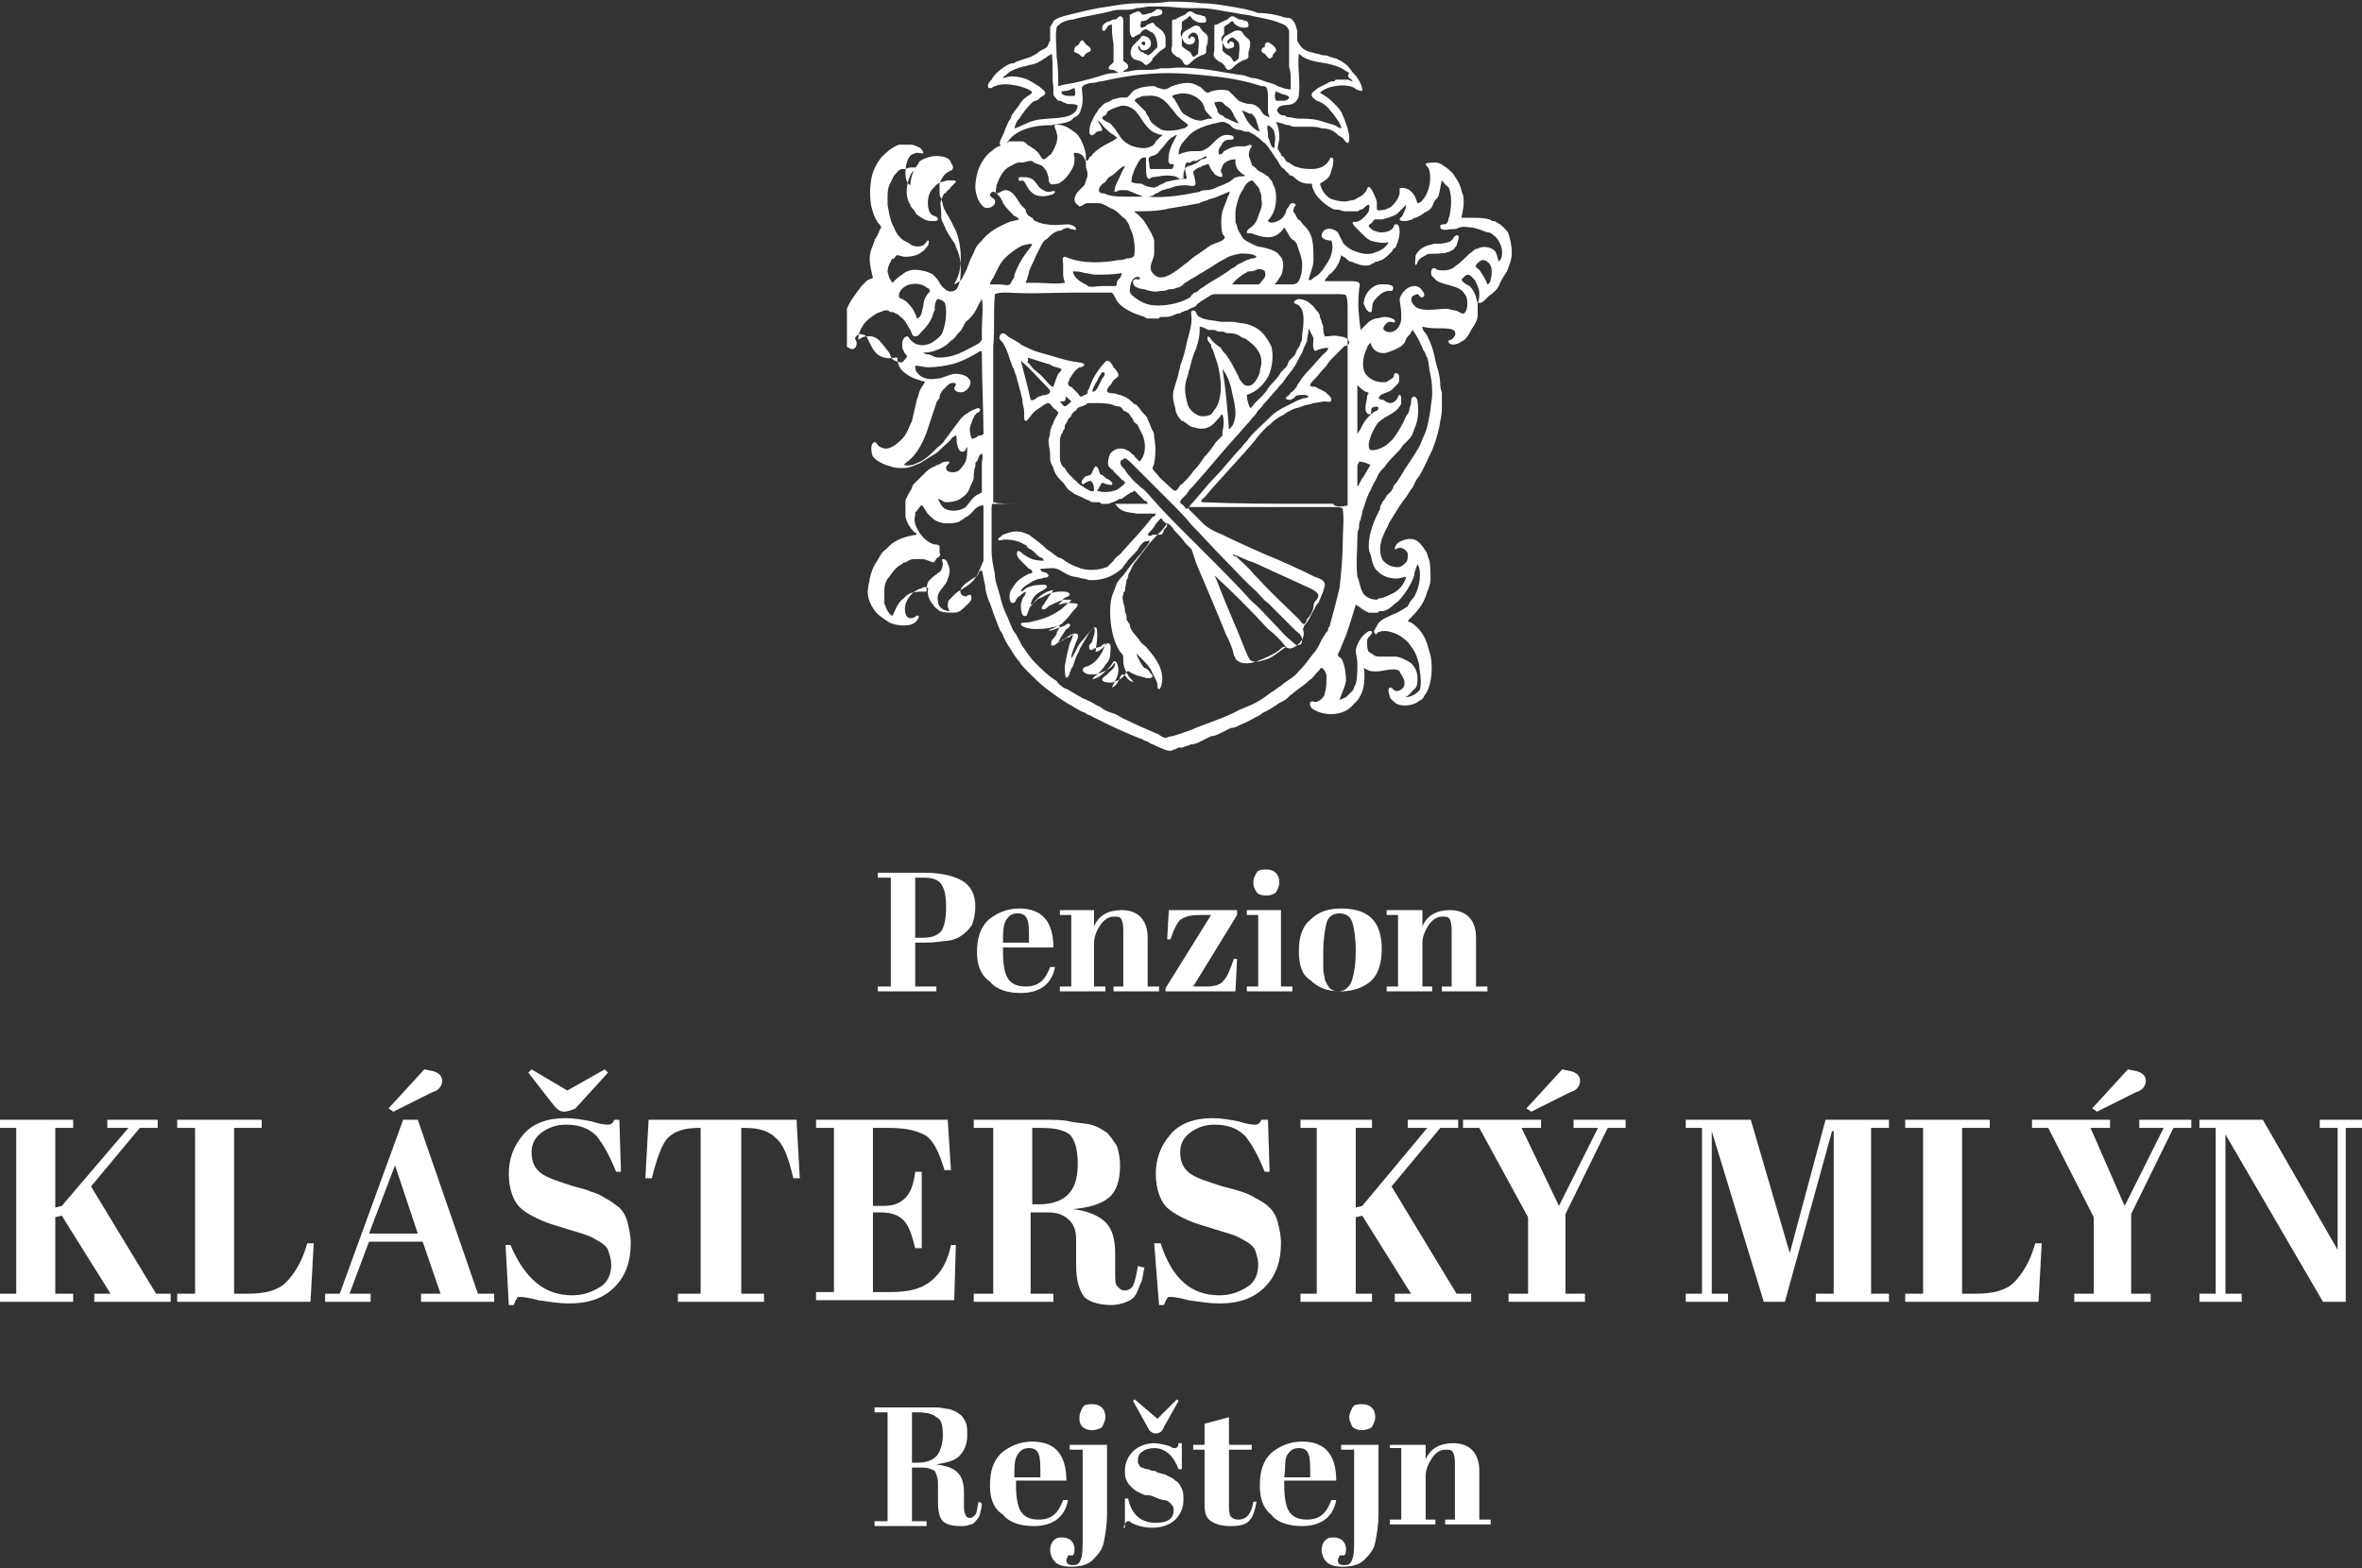 <?xml version="1.0" encoding="utf-8"?>
<!-- Generator: Adobe Illustrator 23.0.3, SVG Export Plug-In . SVG Version: 6.00 Build 0)  -->
<svg version="1.1" id="Vrstva_1" xmlns="http://www.w3.org/2000/svg" xmlns:xlink="http://www.w3.org/1999/xlink" x="0px" y="0px"
	 viewBox="0 0 145.3 96.5" style="enable-background:new 0 0 145.3 96.5;" xml:space="preserve">
<rect x="0" y="0" width="145.3" height="96.5" fill="#333333" stroke="none"/>
<style type="text/css">
	.st0{fill:#FFFFFF;}
	.st1{clip-path:url(#SVGID_2_);fill-rule:evenodd;clip-rule:evenodd;fill:#FFFFFF;}
</style>
<g>
	<path class="st0" d="M56.3,54v3.7h0.4c0.6,0,0.9-0.1,1.2-0.4c0.2-0.3,0.3-0.8,0.3-1.5c0-0.7-0.1-1.1-0.3-1.4
		c-0.2-0.3-0.6-0.4-1.1-0.4H56.3z M54,53.7h2.9c1,0,1.8,0.2,2.3,0.5c0.5,0.3,0.8,0.8,0.8,1.6c0,0.4-0.1,0.8-0.2,1.1
		c-0.2,0.3-0.4,0.5-0.7,0.7c-0.3,0.2-0.7,0.3-1,0.3C57.5,58,57.1,58,56.5,58h-0.2v2.7h1.3V61H54v-0.3h0.8V54H54V53.7z"/>
	<path class="st0" d="M61.7,58h1.6c0-0.7,0-1.2-0.1-1.4c-0.1-0.3-0.3-0.4-0.6-0.4c-0.3,0-0.5,0.1-0.7,0.4S61.7,57.4,61.7,58
		 M60.1,58.6c0-0.9,0.2-1.5,0.7-2c0.5-0.4,1.1-0.7,1.9-0.7c1.4,0,2.1,0.8,2.1,2.4h-3.1v0.3c0,0.7,0.1,1.3,0.3,1.6
		c0.2,0.3,0.5,0.5,1.1,0.5c0.8,0,1.2-0.4,1.5-1.2l0.3,0c-0.2,1.1-1,1.6-2.1,1.6c-0.8,0-1.5-0.2-1.9-0.7C60.3,60,60.1,59.3,60.1,58.6
		"/>
	<path class="st0" d="M65.2,56h2.1V57c0.3-0.7,0.9-1,1.7-1c1,0,1.6,0.6,1.6,1.7v3h0.7V61h-2.8v-0.3h0.6v-3.2c0-0.4,0-0.7-0.1-0.9
		c-0.1-0.2-0.2-0.2-0.5-0.2c-0.3,0-0.6,0.2-0.8,0.5c-0.2,0.3-0.4,0.7-0.4,1.1v2.7H68V61h-2.8v-0.3h0.7v-4.4h-0.7V56z"/>
	<path class="st0" d="M76.1,56l0,0.3l-2.7,4.4h0.8c0.5,0,0.9-0.1,1.1-0.4c0.2-0.2,0.4-0.7,0.6-1.3h0.2L76,61h-4.3v-0.2l2.8-4.5h-0.7
		c-0.6,0-0.9,0.1-1.2,0.3c-0.2,0.2-0.4,0.6-0.6,1.2h-0.2l0.1-1.8H76.1z"/>
	<path class="st0" d="M77.3,54.9c-0.1-0.2-0.2-0.3-0.2-0.6s0.1-0.4,0.2-0.6c0.1-0.2,0.4-0.2,0.6-0.2c0.5,0,0.8,0.3,0.8,0.8
		c0,0.2-0.1,0.4-0.2,0.6c-0.1,0.1-0.3,0.2-0.6,0.2C77.7,55.1,77.5,55.1,77.3,54.9 M76.6,56h2.2v4.7h0.7V61h-2.8v-0.3h0.7v-4.4h-0.7
		V56z"/>
	<path class="st0" d="M83.4,58.5c0-0.8-0.1-1.4-0.2-1.7c-0.1-0.4-0.4-0.6-0.8-0.6c-0.4,0-0.7,0.2-0.8,0.6c-0.1,0.4-0.2,1-0.2,1.8
		c0,0.4,0,0.7,0,1c0,0.3,0.1,0.5,0.1,0.7c0.1,0.2,0.2,0.4,0.3,0.5c0.1,0.1,0.3,0.2,0.5,0.2c0.4,0,0.6-0.2,0.8-0.5
		C83.3,60,83.4,59.3,83.4,58.5 M79.9,58.5c0-0.8,0.2-1.5,0.7-1.9c0.5-0.5,1.1-0.7,1.9-0.7c1.7,0,2.5,0.8,2.5,2.5
		c0,0.8-0.2,1.5-0.6,1.9s-1.1,0.7-1.9,0.7c-0.8,0-1.4-0.2-1.9-0.7C80.1,60,79.9,59.4,79.9,58.5"/>
	<path class="st0" d="M85.4,56h2.1V57c0.3-0.7,0.9-1,1.7-1c1,0,1.6,0.6,1.6,1.7v3h0.7V61h-2.8v-0.3h0.6v-3.2c0-0.4,0-0.7-0.1-0.9
		c-0.1-0.2-0.2-0.2-0.5-0.2c-0.3,0-0.6,0.2-0.8,0.5c-0.2,0.3-0.4,0.7-0.4,1.1v2.7h0.6V61h-2.8v-0.3H86v-4.4h-0.7V56z"/>
</g>
<polygon class="st0" points="0,68.9 4.5,68.9 4.5,69.4 3.4,69.4 3.4,74.3 3.8,74.2 7.9,69.4 6.6,69.4 6.6,68.9 9.7,68.9 9.7,69.4 
	8.6,69.4 5.6,73 9.6,79.6 10.5,79.6 10.5,80.1 5.8,80.1 5.8,79.6 6.8,79.6 3.8,74.8 3.4,74.9 3.4,79.6 4.5,79.6 4.5,80.1 0,80.1 
	0,79.6 1,79.6 1,69.4 0,69.4 "/>
<g>
	<path class="st0" d="M10.9,68.9h5.2v0.5h-1.7v10.2h0.9c1,0,1.8-0.2,2.3-0.7c0.5-0.5,1-1.3,1.3-2.4h0.4l-0.2,3.6h-8.2v-0.5H12V69.4
		h-1.1V68.9z"/>
	<path class="st0" d="M23.9,68.2l2.2-2.4l0.5,0.1c0.4,0.1,0.6,0.3,0.6,0.6s-0.2,0.6-0.6,0.7l-2.4,1.2L23.9,68.2z M24.3,71.7
		l-1.6,4.2h3L24.3,71.7z M27.1,79.6l-1.1-3.2h-3.3l-1.2,3.2h1.3v0.5h-2.8v-0.5h0.9l3.9-10.7h0.9l3.7,10.7h1v0.5h-4.5v-0.5H27.1z"/>
	<path class="st0" d="M37.4,66l-2,2.2c-0.2,0.1-0.5,0.2-0.7,0.2c-0.3,0-0.5-0.2-0.8-0.6L32.5,66l0.2-0.2l2.2,1.3l2.3-1.3L37.4,66z
		 M35.2,79.7c0.7,0,1.2-0.2,1.7-0.5c0.5-0.3,0.7-0.8,0.7-1.4c0-0.3-0.1-0.6-0.2-0.9c-0.1-0.2-0.3-0.4-0.7-0.6
		c-0.3-0.2-0.6-0.3-0.9-0.4s-0.7-0.2-1.3-0.4c-1.1-0.3-1.9-0.7-2.4-1.1s-0.8-1.2-0.8-2.2c0-0.9,0.3-1.7,0.9-2.4c0.6-0.7,1.5-1,2.6-1
		c0.5,0,1.1,0.1,1.6,0.2c0.6,0.2,0.9,0.2,1,0.2c0.2,0,0.3-0.1,0.4-0.3h0.3l0.1,3.2h-0.3c-0.4-1-0.8-1.7-1.2-2.2
		c-0.5-0.5-1.1-0.7-1.9-0.7c-0.6,0-1.1,0.2-1.5,0.5c-0.4,0.3-0.6,0.7-0.6,1.2c0,0.6,0.2,1,0.6,1.3c0.4,0.3,1.1,0.5,2,0.8
		c0.4,0.1,0.8,0.2,1,0.3c0.3,0.1,0.6,0.2,0.9,0.4c0.4,0.2,0.6,0.4,0.9,0.6c0.2,0.2,0.4,0.5,0.5,0.9c0.1,0.4,0.2,0.8,0.2,1.3
		c0,1.1-0.3,2-1,2.7c-0.7,0.7-1.6,1-2.8,1c-0.6,0-1.2-0.1-1.9-0.2c-0.7-0.2-1.1-0.2-1.1-0.2c-0.1,0-0.2,0-0.2,0.1
		c-0.1,0.1-0.1,0.2-0.2,0.4h-0.3l-0.2-3.7h0.3C32.3,78.7,33.5,79.7,35.2,79.7"/>
	<path class="st0" d="M49,68.9l0.2,3.6h-0.4c-0.3-1.3-0.6-2.1-1.1-2.5c-0.4-0.4-1-0.6-1.9-0.6h-0.2v10.2h1.4v0.5h-5.3v-0.5h1.4V69.4
		H43c-0.9,0-1.5,0.2-1.9,0.6c-0.4,0.4-0.7,1.3-1,2.5h-0.4l0.2-3.6H49z"/>
	<path class="st0" d="M50.2,68.9h8.1l0.2,3.1h-0.4c-0.3-1-0.6-1.7-1.1-2.1c-0.5-0.3-1.2-0.5-2.3-0.5h-1v4.8h0.7c0.6,0,1-0.2,1.3-0.5
		c0.3-0.3,0.5-0.8,0.6-1.6h0.4v4.7h-0.4c-0.2-0.8-0.4-1.4-0.7-1.7c-0.3-0.3-0.7-0.5-1.4-0.5h-0.5v4.9h1.1c1.1,0,1.9-0.2,2.5-0.7
		c0.6-0.5,1-1.2,1.2-2.2h0.3l-0.1,3.4h-8.5v-0.5h1.1V69.4h-1.1V68.9z"/>
	<path class="st0" d="M63.5,69.4v4.7h0.4c0.8,0,1.4-0.2,1.8-0.6c0.4-0.4,0.6-1,0.6-1.9c0-0.9-0.2-1.5-0.5-1.8
		c-0.4-0.3-1-0.4-1.8-0.4H63.5z M64.4,74.6h-1v5h1.4v0.5h-4.9v-0.5h1.2V69.4h-1.2v-0.5h4.3c0.6,0,1.2,0,1.6,0.1s0.9,0.1,1.3,0.2
		c0.4,0.1,0.7,0.3,1,0.5c0.2,0.2,0.4,0.5,0.6,0.8c0.1,0.3,0.2,0.7,0.2,1.2c0,0.9-0.2,1.6-0.7,2c-0.5,0.4-1.2,0.6-2.2,0.7v0
		c0.9,0.1,1.6,0.4,2,0.8c0.4,0.4,0.6,1,0.6,1.9v1.1c0,0.5,0,0.8,0.1,0.9s0.2,0.3,0.5,0.3c0.2,0,0.4-0.1,0.5-0.3s0.2-0.6,0.3-1.2
		l0.4,0.1c-0.1,0.4-0.1,0.7-0.2,0.9c-0.1,0.2-0.2,0.5-0.3,0.7c-0.1,0.2-0.3,0.4-0.6,0.5c-0.2,0.1-0.6,0.2-0.9,0.2
		c-0.8,0-1.4-0.2-1.7-0.5c-0.3-0.4-0.5-1-0.5-1.9v-1.6c0-0.5-0.1-0.9-0.4-1.2C65.4,74.7,65,74.6,64.4,74.6"/>
	<path class="st0" d="M75,79.7c0.7,0,1.2-0.2,1.7-0.5c0.5-0.3,0.7-0.8,0.7-1.4c0-0.3-0.1-0.6-0.2-0.9c-0.1-0.2-0.3-0.4-0.7-0.6
		c-0.3-0.2-0.6-0.3-0.9-0.4c-0.3-0.1-0.7-0.2-1.3-0.4c-1.1-0.3-1.9-0.7-2.4-1.1s-0.8-1.2-0.8-2.2c0-0.9,0.3-1.7,0.9-2.4
		c0.6-0.7,1.5-1,2.6-1c0.5,0,1.1,0.1,1.6,0.2c0.6,0.2,0.9,0.2,1,0.2c0.2,0,0.3-0.1,0.4-0.3H78l0.1,3.2h-0.3c-0.4-1-0.8-1.7-1.2-2.2
		c-0.5-0.5-1.1-0.7-1.9-0.7c-0.6,0-1.1,0.2-1.5,0.5c-0.4,0.3-0.6,0.7-0.6,1.2c0,0.6,0.2,1,0.6,1.3c0.4,0.3,1.1,0.5,2,0.8
		c0.4,0.1,0.8,0.2,1.1,0.3c0.3,0.1,0.6,0.2,0.9,0.4c0.4,0.2,0.7,0.4,0.9,0.6c0.2,0.2,0.4,0.5,0.5,0.9c0.1,0.4,0.2,0.8,0.2,1.3
		c0,1.1-0.3,2-1,2.7c-0.7,0.7-1.6,1-2.8,1c-0.6,0-1.2-0.1-1.9-0.2c-0.7-0.2-1.1-0.2-1.1-0.2c-0.1,0-0.2,0-0.2,0.1
		c-0.1,0.1-0.1,0.2-0.2,0.4h-0.3L71,76.5h0.4C72.1,78.7,73.3,79.7,75,79.7"/>
</g>
<polygon class="st0" points="80,68.9 84.4,68.9 84.4,69.4 83.4,69.4 83.4,74.3 83.8,74.2 87.8,69.4 86.6,69.4 86.6,68.9 89.7,68.9 
	89.7,69.4 88.6,69.4 85.6,73 89.6,79.6 90.5,79.6 90.5,80.1 85.8,80.1 85.8,79.6 86.8,79.6 83.8,74.8 83.4,74.9 83.4,79.6 
	84.4,79.6 84.4,80.1 80,80.1 80,79.6 81,79.6 81,69.4 80,69.4 "/>
<g>
	<path class="st0" d="M93.9,68.2l2.2-2.4l0.5,0.1c0.4,0.1,0.6,0.3,0.6,0.6s-0.2,0.6-0.6,0.7l-2.4,1.2L93.9,68.2z M95.9,74.2l2.4-4.8
		h-1.5v-0.5h3.2v0.5h-1.1l-2.6,5.3v4.9h1.2v0.5h-4.7v-0.5h1.2v-4.7L91,69.4h-1v-0.5h4.8v0.5h-1.2L95.9,74.2z"/>
</g>
<polygon class="st0" points="112.3,68.9 116.2,68.9 116.2,69.4 115.1,69.4 115.1,79.6 116.2,79.6 116.2,80.1 111.7,80.1 111.7,79.6 
	112.8,79.6 112.8,69.6 112.7,69.6 109.8,80.1 108.5,80.1 105.3,69.6 105.3,69.6 105.3,79.6 106.3,79.6 106.3,80.1 103.7,80.1 
	103.7,79.6 104.7,79.6 104.7,69.4 103.7,69.4 103.7,68.9 107.7,68.9 110.1,77.1 "/>
<g>
	<path class="st0" d="M117.2,68.9h5.2v0.5h-1.7v10.2h0.9c1,0,1.8-0.2,2.3-0.7c0.5-0.5,1-1.3,1.3-2.4h0.4l-0.2,3.6h-8.2v-0.5h1.1
		V69.4h-1.1V68.9z"/>
	<path class="st0" d="M128.7,68.2l2.2-2.4l0.5,0.1c0.4,0.1,0.6,0.3,0.6,0.6s-0.2,0.6-0.6,0.7l-2.4,1.2L128.7,68.2z M130.7,74.2
		l2.4-4.8h-1.5v-0.5h3.2v0.5h-1.1l-2.6,5.3v4.9h1.2v0.5h-4.7v-0.5h1.2v-4.7l-2.8-5.5h-1v-0.5h4.8v0.5h-1.2L130.7,74.2z"/>
</g>
<polygon class="st0" points="144.3,69.4 144.3,80.1 142.9,80.1 136.9,69.8 136.9,79.6 137.9,79.6 137.9,80.1 135.3,80.1 135.3,79.6 
	136.3,79.6 136.3,69.4 135.3,69.4 135.3,68.9 139.2,68.9 143.8,76.9 143.8,69.4 142.7,69.4 142.7,68.9 145.3,68.9 145.3,69.4 "/>
<g>
	<path class="st0" d="M56.1,86.9V90h0.3c0.5,0,0.9-0.1,1.2-0.4c0.2-0.2,0.4-0.7,0.4-1.3c0-0.6-0.1-1-0.4-1.1
		c-0.2-0.2-0.6-0.3-1.2-0.3H56.1z M56.7,90.3h-0.6v3.3H57v0.3h-3.2v-0.3h0.8v-6.7h-0.8v-0.3h2.8c0.4,0,0.8,0,1,0
		c0.3,0,0.6,0.1,0.8,0.1c0.3,0.1,0.5,0.2,0.6,0.3c0.2,0.1,0.3,0.3,0.4,0.5c0.1,0.2,0.1,0.5,0.1,0.8c0,0.6-0.2,1-0.5,1.3
		c-0.3,0.3-0.8,0.4-1.4,0.5v0c0.6,0.1,1,0.2,1.3,0.5c0.3,0.3,0.4,0.7,0.4,1.3v0.7c0,0.3,0,0.5,0.1,0.6c0,0.1,0.1,0.2,0.3,0.2
		c0.1,0,0.2-0.1,0.3-0.2c0.1-0.1,0.1-0.4,0.2-0.8l0.2,0.1c0,0.3-0.1,0.5-0.1,0.6c0,0.1-0.1,0.3-0.2,0.4c-0.1,0.1-0.2,0.3-0.4,0.3
		c-0.2,0.1-0.4,0.1-0.6,0.1c-0.5,0-0.9-0.1-1.1-0.3c-0.2-0.2-0.3-0.6-0.3-1.2v-1.1c0-0.4-0.1-0.6-0.2-0.8
		C57.3,90.4,57.1,90.3,56.7,90.3"/>
	<path class="st0" d="M62.4,90.9h1.6c0-0.7,0-1.2-0.1-1.4c-0.1-0.3-0.3-0.4-0.6-0.4c-0.3,0-0.5,0.1-0.7,0.4S62.4,90.2,62.4,90.9
		 M60.9,91.4c0-0.9,0.2-1.5,0.7-2c0.5-0.4,1.1-0.7,1.9-0.7c1.4,0,2.1,0.8,2.1,2.4h-3.1v0.3c0,0.7,0.1,1.3,0.3,1.6
		c0.2,0.3,0.5,0.5,1.1,0.5c0.8,0,1.2-0.4,1.5-1.2l0.3,0c-0.2,1.1-1,1.6-2.1,1.6c-0.8,0-1.5-0.2-1.9-0.7
		C61.1,92.8,60.9,92.2,60.9,91.4"/>
	<path class="st0" d="M66.4,87.2c0-0.2,0.1-0.4,0.2-0.6c0.1-0.2,0.4-0.2,0.6-0.2c0.5,0,0.8,0.3,0.8,0.8c0,0.2-0.1,0.4-0.2,0.6
		c-0.1,0.1-0.4,0.2-0.6,0.2c-0.3,0-0.5-0.1-0.6-0.2C66.4,87.6,66.4,87.4,66.4,87.2 M68.1,88.9v4.3c0,0.6-0.1,1.2-0.2,1.7
		c-0.1,0.5-0.4,0.8-0.7,1.1c-0.3,0.3-0.8,0.4-1.3,0.4c-0.5,0-0.8-0.1-1-0.3c-0.2-0.2-0.3-0.5-0.3-0.7c0-0.3,0.1-0.5,0.2-0.6
		c0.2-0.2,0.3-0.2,0.6-0.2c0.2,0,0.4,0.1,0.5,0.2c0.1,0.1,0.2,0.3,0.2,0.5c0,0.1,0,0.3-0.1,0.4h-0.3c0,0.1-0.1,0.2-0.1,0.3
		c0,0.2,0.1,0.3,0.4,0.3c0.3,0,0.4-0.1,0.5-0.4c0.1-0.2,0.1-0.7,0.1-1.4v-5.3h-0.8v-0.3H68.1z"/>
	<path class="st0" d="M70.7,88l-1-1.8l0.1-0.1l1.4,1.2l1.2-1.2l0.1,0.1l-0.9,1.6c-0.1,0.3-0.3,0.4-0.5,0.4
		C70.9,88.2,70.8,88.1,70.7,88 M69.2,94v-1.8h0.2c0.2,1,0.8,1.5,1.7,1.5c0.8,0,1.1-0.3,1.1-0.8c0-0.2-0.1-0.3-0.2-0.4
		c-0.1-0.1-0.2-0.2-0.4-0.2c-0.1,0-0.4-0.1-0.6-0.2c0,0,0,0,0,0c0,0,0,0,0,0c0,0,0,0,0,0c-0.2-0.1-0.4-0.1-0.5-0.1
		c-0.1,0-0.3-0.1-0.5-0.2s-0.3-0.2-0.4-0.3c-0.1-0.1-0.2-0.2-0.3-0.4c-0.1-0.2-0.1-0.4-0.1-0.6c0-0.5,0.2-0.9,0.5-1.2
		c0.3-0.3,0.8-0.5,1.3-0.5c0.3,0,0.7,0.1,1,0.2c0.1,0.1,0.2,0.1,0.3,0.1c0.1,0,0.2-0.1,0.2-0.3h0.2v1.6h-0.2
		c-0.3-0.8-0.8-1.3-1.5-1.3c-0.3,0-0.6,0.1-0.7,0.2c-0.2,0.1-0.3,0.3-0.3,0.5c0,0.1,0,0.2,0,0.2c0,0.1,0.1,0.1,0.1,0.2
		c0.1,0.1,0.1,0.1,0.2,0.1c0,0,0.1,0.1,0.3,0.1c0.1,0,0.2,0.1,0.3,0.1c0.1,0,0.2,0,0.3,0.1c0.3,0.1,0.5,0.1,0.6,0.2
		c0.2,0.1,0.3,0.1,0.5,0.3c0.2,0.1,0.3,0.3,0.4,0.5c0.1,0.2,0.1,0.4,0.1,0.7c0,0.5-0.2,0.9-0.5,1.2c-0.3,0.3-0.8,0.5-1.4,0.5
		c-0.5,0-0.9-0.1-1.3-0.3c-0.1-0.1-0.1-0.1-0.2-0.1c-0.1,0-0.2,0.1-0.3,0.4H69.2z"/>
	<path class="st0" d="M74.1,92.6v-3.4h-0.7v-0.3h0.7v-1.3l1.5-0.4v1.7h1.4v0.3h-1.4v3.4c0,0.3,0,0.5,0.1,0.7
		c0.1,0.1,0.2,0.2,0.5,0.2c0.5,0,0.8-0.4,0.9-1.1l0.2,0c-0.1,0.5-0.2,0.9-0.4,1.1c-0.2,0.3-0.6,0.4-1.2,0.4c-0.5,0-0.9-0.1-1.2-0.3
		C74.2,93.4,74.1,93.1,74.1,92.6"/>
	<path class="st0" d="M79,90.9h1.6c0-0.7,0-1.2-0.1-1.4c-0.1-0.3-0.3-0.4-0.6-0.4c-0.3,0-0.5,0.1-0.7,0.4S79.1,90.2,79,90.9
		 M77.5,91.4c0-0.9,0.2-1.5,0.7-2c0.5-0.4,1.1-0.7,1.9-0.7c1.4,0,2.1,0.8,2.1,2.4H79v0.3c0,0.7,0.1,1.3,0.3,1.6
		c0.2,0.3,0.5,0.5,1.1,0.5c0.8,0,1.2-0.4,1.5-1.2l0.3,0c-0.2,1.1-1,1.6-2.1,1.6c-0.8,0-1.5-0.2-1.9-0.7
		C77.7,92.8,77.5,92.2,77.5,91.4"/>
	<path class="st0" d="M83,87.2c0-0.2,0.1-0.4,0.2-0.6c0.1-0.2,0.4-0.2,0.6-0.2c0.5,0,0.8,0.3,0.8,0.8c0,0.2-0.1,0.4-0.2,0.6
		c-0.1,0.1-0.4,0.2-0.6,0.2c-0.3,0-0.5-0.1-0.6-0.2C83.1,87.6,83,87.4,83,87.2 M84.8,88.9v4.3c0,0.6-0.1,1.2-0.2,1.7
		c-0.1,0.5-0.4,0.8-0.7,1.1c-0.3,0.3-0.8,0.4-1.3,0.4c-0.5,0-0.8-0.1-1-0.3c-0.2-0.2-0.3-0.5-0.3-0.7c0-0.3,0.1-0.5,0.2-0.6
		c0.2-0.2,0.3-0.2,0.6-0.2c0.2,0,0.4,0.1,0.5,0.2c0.1,0.1,0.2,0.3,0.2,0.5c0,0.1,0,0.3-0.1,0.4h-0.3c0,0.1-0.1,0.2-0.1,0.3
		c0,0.2,0.1,0.3,0.4,0.3c0.3,0,0.4-0.1,0.5-0.4c0.1-0.2,0.1-0.7,0.1-1.4v-5.3h-0.8v-0.3H84.8z"/>
	<path class="st0" d="M85.6,88.9h2.1v0.9c0.3-0.7,0.9-1,1.7-1c1,0,1.6,0.6,1.6,1.7v3h0.7v0.3h-2.8v-0.3h0.6v-3.2
		c0-0.4,0-0.7-0.1-0.9c-0.1-0.2-0.2-0.2-0.5-0.2c-0.3,0-0.6,0.2-0.8,0.5c-0.2,0.3-0.4,0.7-0.4,1.1v2.7h0.6v0.3h-2.8v-0.3h0.7v-4.4
		h-0.7V88.9z"/>
</g>
<g>
	<defs>
		<rect id="SVGID_1_" x="52.1" width="41.2" height="46.7"/>
	</defs>
	<clipPath id="SVGID_2_">
		<use xlink:href="#SVGID_1_"  style="overflow:visible;"/>
	</clipPath>
	<path class="st1" d="M79,6.2c0.1,0,0.3-0.1,0.3-0.2c0-0.1-0.3-0.2-0.4-0.2c-0.2-0.1-0.3-0.1-0.4-0.2c-0.1,0.2-0.1,0.4,0,0.6
		C78.6,6.2,78.8,6.2,79,6.2 M65.5,5.6c-0.1,0-0.2,0-0.2,0.1c0,0.1,0.2,0.2,0.4,0.2c0.2,0,0.3,0,0.4,0c0.1-0.1,0-0.4,0-0.5
		C65.9,5.5,65.7,5.6,65.5,5.6 M83,4.8c0.1,0.1,0.2,0.1,0.2,0.2c-0.1,0-0.2-0.1-0.3-0.1c-0.1,0-0.2,0-0.3,0c-0.1,0-0.2,0-0.3,0
		c-0.1,0-0.2,0-0.2,0.1c-0.1,0-0.3,0-0.4,0.1c-0.2,0.1-0.4,0.2-0.6,0.3c-0.1,0.1-0.5,0.3-0.4,0.5c0,0.1,0.2,0.2,0.3,0.3
		C81.4,6.3,81.7,6.6,82,7c0.1,0.1,0.2,0.3,0.3,0.4c0.1,0.2,0.2,0.3,0.2,0.5c-0.1,0-0.2-0.1-0.4-0.2c-0.3-0.1-0.7-0.2-1-0.3
		c-0.4-0.1-0.8-0.1-1.2-0.1c-0.2,0-0.5-0.1-0.7-0.1c-0.1,0-0.1-0.1-0.2-0.1c-0.1,0-0.2,0-0.3-0.1c-0.1-0.1-0.2-0.2-0.1-0.3
		c0.1-0.3,0.6-0.2,0.9-0.3c0.2-0.1,0.4-0.3,0.4-0.6c0.1-0.8-0.1-1.7,0-2.5c0,0,0,0,0,0c0,0,0,0,0,0c0.4,0.4,1,0.5,1.7,0.6
		c0.4,0.1,0.8,0.2,1.1,0.4c0.1,0.1,0.2,0.1,0.3,0.2C82.9,4.6,82.9,4.7,83,4.8 M64.4,3.5c0.1-0.1,0.2-0.1,0.3-0.2c0,0,0,0,0,0
		c0.1,0.7,0,1.4,0.1,2.1c0,0.1,0,0.2,0,0.2c0,0.1,0,0.2,0,0.2c0,0.1,0.2,0.3,0.3,0.4c0.1,0,0.2,0,0.3,0.1c0.1,0,0.2,0.1,0.3,0.1
		c0.2,0,0.5,0,0.6,0.1c0,0.1-0.1,0.3-0.1,0.3c-0.4,0.6-1.6,0.4-2.5,0.6c-0.5,0.1-0.9,0.4-1.3,0.5c0.1-0.3,0.1-0.4,0.3-0.6
		c0.2-0.3,0.4-0.6,0.7-0.9c0.1-0.1,0.2-0.2,0.3-0.2c0.1,0,0.2-0.1,0.3-0.2c0.1-0.1,0.3-0.1,0.3-0.3c0-0.1-0.3-0.3-0.4-0.4
		c-0.2-0.1-0.3-0.2-0.5-0.3c-0.3-0.2-0.8-0.3-1.2-0.3c-0.2,0-0.4,0.1-0.5,0.1c0-0.1,0.1-0.1,0.2-0.2c0.2-0.2,0.4-0.3,0.7-0.4
		c0.2-0.1,0.5-0.1,0.7-0.2C63.2,4,63.5,4,63.7,3.9c0.1,0,0.2-0.1,0.4-0.2C64.2,3.6,64.3,3.6,64.4,3.5 M79.4,5c0,0.2,0,0.3,0,0.5
		c-0.3,0-0.5-0.1-0.8-0.2C78.3,5.1,78,5.1,77.8,5c-0.3-0.1-0.5-0.2-0.8-0.2c-0.3-0.1-0.5-0.2-0.8-0.2c-0.6-0.1-1.2-0.2-1.8-0.3
		c-0.8-0.1-1.6-0.2-2.5-0.1c-0.2,0-0.3,0-0.5,0c-0.3,0.1-0.6,0.1-1,0.1c-0.3,0-0.6,0-1,0.1c-0.3,0-0.6,0.1-0.9,0.1
		c-0.3,0-0.6,0.1-0.9,0.2c-0.7,0.2-1.4,0.4-2.1,0.5c-0.1,0-0.3,0.1-0.4,0.1c0-0.5,0-1.2-0.1-1.8c0-0.6-0.1-1.3,0-1.8
		c0-0.1,0.2-0.2,0.3-0.3c0.2-0.1,0.5-0.2,0.7-0.2c0.7-0.2,1.5-0.3,2.3-0.5c0.3-0.1,0.5-0.1,0.8-0.1c0.3,0,0.6,0,0.8-0.1
		c0.3,0,0.6-0.1,0.8-0.1c0.3,0,0.6,0,0.9,0c0.4,0,1,0.1,1.5,0.1c0.2,0,0.5,0,0.7,0c0.7,0,1.5,0.2,2.2,0.3c0.4,0.1,0.8,0.1,1.1,0.2
		c0.5,0.1,1.1,0.2,1.6,0.4c0.3,0.1,0.5,0.2,0.6,0.5c0,0.1,0,0.3,0,0.4c0,0.3,0,0.6,0,0.9c0,0.1,0,0.3,0,0.4c0,0.1,0,0.3,0,0.5
		C79.4,4.4,79.4,4.7,79.4,5 M83.8,5.6c-0.2,0-0.4-0.1-0.5-0.2c-0.6-0.3-1.7-0.1-2.1,0.3c0.1,0.1,0.2,0.1,0.3,0.2
		c0.2,0.1,0.4,0.3,0.6,0.5c0.2,0.2,0.4,0.4,0.5,0.7c0.1,0.2,0.2,0.5,0.3,0.8c0,0.1,0.1,0.3,0.1,0.5c0,0.2,0,0.4-0.1,0.4
		c-0.1,0-0.2-0.2-0.3-0.3c-0.1-0.1-0.2-0.1-0.3-0.2C82,8,81.7,7.9,81.3,7.9c-0.2-0.1-0.5-0.1-0.8-0.1c-0.1,0-0.3,0-0.4,0
		c-0.1,0-0.3,0-0.4,0c-0.1,0-0.2,0-0.4-0.1c-0.1,0-0.2,0-0.4-0.1c-0.4-0.1-0.6-0.1-0.8-0.3C78.1,7.1,78,7,78,6.9c0-0.2,0-0.5,0-0.8
		c0-0.2,0-0.6-0.1-0.7c0-0.1-0.2-0.1-0.3-0.1c-0.9-0.3-1.9-0.5-2.9-0.6c-0.9-0.1-1.8-0.2-2.8-0.2c-1.5,0-2.8,0.2-4.1,0.5
		c-0.2,0-0.4,0.1-0.6,0.1c-0.2,0-0.5,0.1-0.6,0.2c-0.1,0.1,0,0.5,0,0.7c0,0.2,0,0.5-0.1,0.7c0,0.1-0.1,0.3-0.2,0.4
		c-0.1,0.1-0.2,0.1-0.2,0.1c-0.1,0.1-0.1,0.1-0.2,0.2c-0.3,0.2-0.8,0.2-1.2,0.3C63.5,7.7,62.5,8,62,8.7c-0.1,0.1-0.2,0.4-0.3,0.4
		c-0.1,0-0.2-0.2-0.2-0.3c0-0.1,0.1-0.3,0.2-0.5c0.1-0.2,0.1-0.3,0.2-0.5c0.1-0.2,0.1-0.3,0.2-0.4c0.1-0.1,0.1-0.3,0.2-0.4
		c0.2-0.3,0.4-0.5,0.5-0.7C63,6,63.3,5.9,63.5,5.7c-0.1-0.2-0.5-0.3-0.8-0.4c-0.5-0.1-1-0.2-1.5,0c-0.1,0-0.2,0.2-0.4,0.1
		c-0.1-0.2,0.1-0.4,0.2-0.5c0.1-0.2,0.2-0.3,0.3-0.4c0.2-0.2,0.6-0.5,0.9-0.6c0.1,0,0.2,0,0.3-0.1c0.3-0.1,0.6-0.2,0.9-0.3
		c0.2-0.1,0.4-0.2,0.5-0.3c0.1-0.1,0.4-0.2,0.5-0.3c0.1-0.1,0.1-0.3,0.2-0.4c0-0.2,0-0.5,0-0.8c0-0.1,0.2-0.3,0.2-0.4
		c0.2-0.2,0.6-0.3,1-0.4c0.8-0.2,1.6-0.4,2.4-0.5c0.6-0.1,1.2-0.2,1.8-0.2c0.6,0,1.3,0,1.9-0.1c0.7,0,1.3,0,2,0.1
		c0.6,0,1.2,0.1,1.8,0.2c0.6,0.1,1.2,0.2,1.7,0.4C78,0.8,78.4,0.9,78.8,1c0.2,0.1,0.4,0.1,0.5,0.1c0.3,0.1,0.4,0.4,0.5,0.8
		c0,0.2,0,0.4,0,0.6c0.2,0.4,0.4,0.6,0.8,0.7c0.1,0,0.3,0.1,0.4,0.1c0.1,0,0.3,0.1,0.4,0.1c0.1,0,0.3,0,0.4,0.1
		c0.1,0,0.3,0.1,0.4,0.1c0.2,0.1,0.4,0.2,0.5,0.3c0.2,0.1,0.3,0.3,0.4,0.4c0.1,0.2,0.3,0.3,0.4,0.5C83.7,5.1,83.8,5.3,83.8,5.6"/>
	<path class="st1" d="M70.2,2.7c0.1,0,0.1,0.1,0.2,0.1c0,0,0,0,0,0C70.6,2.5,70.2,2.5,70.2,2.7 M70.2,1.3c0,0.1-0.1,0.3,0,0.4
		c0.2,0,0.3-0.1,0.4-0.2c0.1,0,0.2-0.1,0.3-0.1c0.1,0,0.1,0.1,0.2,0.2c0.3,0.2,0.6,0.4,0.6,0.8c0,0.1,0,0.4,0,0.5
		c-0.1,0.1-0.3,0.2-0.4,0.3c-0.1,0.1-0.3,0.3-0.4,0.4c0,0,0,0.1-0.1,0.2c0,0-0.2,0.2-0.3,0.2c-0.1,0-0.2-0.2-0.3-0.2
		c-0.1-0.1-0.4-0.1-0.5-0.2c-0.2-0.2-0.2-0.5,0-0.8c0.1-0.1,0.3-0.3,0.4-0.4c0.1-0.1,0.1-0.2,0.2-0.2c0.1,0,0.4,0.1,0.4,0.2
		c0.1,0.1,0.1,0.2,0.1,0.3c0,0.4-0.7,0.6-0.7,0.1c-0.2,0.1,0,0.3,0.1,0.4c0.1,0,0.1,0,0.2,0.1c0.1,0,0.2,0.1,0.2,0.1
		c0.1,0,0.2-0.1,0.3-0.2C71,3.1,71.1,3,71.2,2.9c0-0.4-0.1-0.7-0.3-0.9c0,0-0.1,0-0.2-0.1c-0.1,0-0.1-0.1-0.2-0.1
		c-0.2,0-0.3,0.2-0.4,0.3c0,0-0.1,0-0.2,0.1c-0.1,0-0.1,0.1-0.2,0.1c-0.1,0-0.2-0.2-0.2-0.4c0-0.1,0-0.4,0-0.5c0-0.2,0-0.4,0-0.5
		c0,0,0.1,0,0.2-0.1c0.1,0,0.2-0.1,0.3-0.1c0.2,0,0.2,0.2,0.3,0.2c0.2,0,0.4-0.1,0.5-0.1c0.1,0,0.1-0.1,0.2-0.1
		c0.1-0.1,0.2-0.2,0.4-0.1c0.1,0,0.1,0.1,0.1,0.2c0,0.1-0.3,0.2-0.5,0.2c-0.1,0-0.2,0-0.3,0.1C70.6,1.2,70.5,1.3,70.2,1.3"/>
	<path class="st1" d="M76.2,2.6C76.2,2.6,76.2,2.5,76.2,2.6c-0.1-0.1-0.3-0.3-0.4-0.3c-0.1,0-0.5,0.3-0.2,0.4c0-0.3,0.4-0.1,0.3,0.1
		C76,2.9,75.7,3,75.5,3c-0.2-0.1-0.2-0.2-0.3-0.4c0,0.1,0,0.4,0,0.5c0.1,0.2,0.4,0.3,0.5,0.4c0.1,0.1,0.1,0.2,0.2,0.3
		c0.1,0,0.3-0.2,0.3-0.2C76.2,3.3,76.3,2.9,76.2,2.6 M75.2,2.6c0-0.3,0.2-0.4,0.4-0.5C75.8,2,76,1.8,76.3,1.9c0.1,0,0.1,0.1,0.2,0.2
		c0.1,0.2,0.4,0.3,0.4,0.5c0,0.2,0,0.4-0.1,0.6c0,0.1,0,0.2,0,0.3c0,0.1-0.2,0.2-0.3,0.2c-0.2,0.1-0.4,0.2-0.6,0.4
		c-0.1,0.1-0.2,0.2-0.3,0.2c-0.2,0-0.2-0.2-0.3-0.3c-0.1-0.1-0.2-0.2-0.3-0.2c-0.1-0.1-0.3-0.2-0.3-0.3c-0.1-0.1,0-0.3,0-0.4
		c0-0.3,0-0.8,0-1.2c0-0.1,0-0.3,0-0.3c0-0.1,0.1-0.1,0.2-0.1c0.1-0.1,0.4-0.2,0.6-0.3c0.1-0.1,0.2-0.2,0.3-0.2
		c0.2,0,0.3,0.2,0.5,0.2c0.1,0,0.3,0.1,0.4,0.1c0.1,0.1,0.1,0.2,0.1,0.3c0,0.1-0.2,0.1-0.3,0.1c-0.2,0-0.4-0.1-0.5-0.2
		c-0.1,0-0.1-0.2-0.2-0.2c-0.1,0-0.2,0.2-0.3,0.2c-0.1,0.1-0.2,0.1-0.2,0.2c0,0.1,0,0.3,0,0.4C75.1,2.3,75.1,2.4,75.2,2.6"/>
	<path class="st1" d="M68.4,1.5c-0.1,0-0.3,0.1-0.3,0.2c-0.1,0.1-0.1,0.2-0.2,0.2c-0.1,0-0.1-0.1-0.1-0.2c0-0.2,0.3-0.4,0.5-0.4
		c0.1-0.1,0.2-0.1,0.3-0.1c0.1,0,0.2-0.2,0.3-0.2c0.2,0,0.2,0.2,0.2,0.4c0,0.2,0,0.4,0,0.6c0,0.2,0,0.4,0,0.6c0,0.2,0,0.6,0,0.8
		c0,0.1,0,0.2,0,0.3c0,0.1,0.1,0.1,0.2,0.2c0,0,0.1,0.1,0.1,0.2c0,0.1-0.1,0.2-0.2,0.2c-0.1,0.1-0.2,0.2-0.3,0.2
		c-0.1,0-0.2-0.1-0.4-0.2c-0.1,0-0.3,0-0.3-0.1c0-0.2,0.3-0.3,0.3-0.4c0-0.1,0-0.4,0-0.6c0-0.2,0-0.3,0-0.5
		C68.4,2.2,68.4,1.8,68.4,1.5"/>
	<path class="st1" d="M66.1,3c0-0.1,0.1-0.2,0.2-0.2c0.1-0.1,0.2-0.4,0.3-0.3c0.1,0,0.1,0.2,0.3,0.3c0.1,0.1,0.2,0.1,0.2,0.3
		c0,0.1-0.2,0.1-0.3,0.2c-0.1,0.1-0.1,0.2-0.2,0.2c-0.1,0-0.2-0.2-0.3-0.2C66.2,3.2,66,3.3,66.1,3"/>
	<path class="st1" d="M78,2.6c0.1,0,0.1,0.1,0.2,0.1c0.1,0.1,0.3,0.2,0.3,0.4c0,0.1-0.2,0.2-0.2,0.3c0,0.1-0.1,0.2-0.2,0.2
		c-0.1,0-0.2-0.2-0.3-0.3c-0.1,0-0.2-0.1-0.2-0.2c0-0.1,0.1-0.2,0.2-0.2C77.8,2.8,77.8,2.6,78,2.6"/>
	<path class="st1" d="M74.7,35.4c0.1,0.2,0.2,0.4,0.3,0.7c0.5,1.3,1.1,2.6,1.6,3.9c0.1,0.2,0.2,0.5,0.3,0.6c0.2,0.2,0.6,0.1,0.9,0
		c0.4-0.1,0.6-0.3,0.9-0.5c0.1-0.1,0.3-0.2,0.4-0.3c-0.3-0.4-0.7-0.8-1.1-1.1C76.9,37.5,75.8,36.4,74.7,35.4L74.7,35.4L74.7,35.4z
		 M87.4,41.9c0-0.4-0.1-0.7-0.1-1c-0.1-0.4-0.2-0.7-0.4-1c-0.1-0.1-0.2-0.3-0.3-0.4c-0.2-0.2-0.6-0.5-1-0.6c-0.3-0.1-0.6-0.1-0.8,0
		c-0.1,0-0.1,0.2-0.2,0.1s-0.1-0.2,0-0.3c0-0.1,0.1-0.1,0.1-0.2c0.2-0.4,0.6-0.5,1-0.7c0.3-0.1,0.6-0.3,0.9-0.5
		c0-0.1,0.1-0.1,0.1-0.2c0.1-0.2,0.3-0.3,0.4-0.6c0.2-0.4,0.4-1.3,0.1-1.8c0,0,0,0,0,0C87.1,35,87,35.2,87,35.4
		c-0.2,0.6-0.6,1.2-1,1.6c-0.3,0.2-0.5,0.5-0.9,0.6c-0.1,0-0.1,0-0.2,0c-0.1,0-0.1,0.1-0.2,0.1c-0.2,0-0.4,0-0.5,0
		c-0.2-0.1-0.4-0.2-0.5-0.3c-0.1-0.1-0.2-0.1-0.3-0.2c-0.2,0.7-0.4,1.3-0.6,1.9c-0.1,0.2-0.2,0.5-0.3,0.7c0,0.1-0.2,0.4-0.2,0.5
		c0,0.1,0.2,0.2,0.2,0.2c0.2,0.3,0.3,0.9,0.3,1.4c-0.1,0.5-0.3,0.8-0.4,1.2c0.1-0.1,0.2-0.1,0.4-0.2c0.1-0.1,0.3-0.3,0.4-0.4
		c0.1-0.1,0.1-0.3,0.2-0.4c0.1-0.4,0.1-0.8,0.1-1.3c0-0.3-0.1-0.5-0.1-0.8c0.1-0.5,0.4-0.9,0.7-1.1c0.1-0.1,0.3-0.1,0.3,0
		c0,0.1-0.1,0.2-0.2,0.3c-0.1,0.1-0.1,0.2-0.1,0.3c0,0.2,0,0.5,0.1,0.6c0.1,0.1,0.2,0.1,0.3,0.2c0.1,0.1,0.3,0.1,0.4,0.1
		c0.3,0,0.6,0,0.9,0c0.3,0,0.7,0.2,1,0.4c0.2,0.2,0.4,0.5,0.4,0.9c0,0.2,0,0.6-0.2,0.7c-0.2,0.2-0.4,0.5-0.6,0.5
		c0.3,0,0.6-0.1,0.9-0.4C87.4,42.4,87.4,42.1,87.4,41.9 M75.8,34.1C75.8,34.1,75.8,34.1,75.8,34.1c0.4,0.1,0.9,0.4,1.3,0.5
		c1.1,0.5,2.4,1.1,3.5,1.6c0.2,0.1,0.4,0.2,0.5,0.4c0,0.2-0.1,0.3-0.2,0.4c-0.1,0.1-0.1,0.3-0.1,0.4c-0.1,0.3-0.2,0.5-0.4,0.7
		c0,0.1-0.1,0.3-0.2,0.3c-0.1,0-0.2-0.2-0.3-0.3c-0.8-0.8-1.7-1.6-2.5-2.5c-0.1-0.1-0.2-0.2-0.3-0.3c-0.3-0.4-0.7-0.7-1.1-1.1
		C76,34.3,75.9,34.2,75.8,34.1 M70.6,33.3c-0.1,0-0.2,0-0.3,0.1c-0.1,0.1-0.2,0.2-0.3,0.4c-0.2,0.3-0.5,0.5-0.7,0.8
		c-0.1,0.1-0.2,0.3-0.3,0.4c-0.5,0.4-1,0.7-1.9,0.7c-0.2,0-0.3-0.1-0.5-0.1c-0.3-0.1-0.6-0.1-0.8-0.2c-0.3-0.1-0.5-0.3-0.8-0.4
		c-0.3-0.1-0.6,0-1,0c0,0.1,0.1,0.2,0.2,0.2c0.1,0,0.3,0.1,0.3,0.2c0,0.2-0.3,0.1-0.4,0.2c-0.4,0-0.8,0.3-1.1,0.5
		c-0.1,0.1-0.2,0.2-0.2,0.3c0.1,0,0.2-0.1,0.3-0.2c0.2-0.1,0.5-0.2,0.7-0.2c0.2,0,0.6-0.1,0.6,0.1c0,0.1-0.1,0.1-0.2,0.2
		c-0.4,0.2-0.7,0.4-0.8,0.9c0.1,0,0.2-0.1,0.3-0.2c0.1-0.1,0.2-0.2,0.3-0.2c0.4-0.2,0.7-0.4,1.3-0.4c0.2,0,0.5,0,0.5,0.2
		c0,0.1-0.2,0.1-0.3,0.2c-0.1,0-0.1,0.1-0.2,0.2c-0.1,0.1-0.1,0.1-0.2,0.2c0.2,0,0.3-0.1,0.5-0.1c0.2,0,0.7,0,0.7,0.1
		c0,0.1-0.1,0.2-0.2,0.3c-0.2,0.2-0.3,0.4-0.5,0.6c-0.1,0.1-0.2,0.2-0.3,0.3c-0.1,0-0.1,0.1-0.2,0.1c-0.1,0-0.1,0.1-0.2,0.1
		c-0.1,0.1-0.3,0.1-0.4,0.2c0.3,0,0.4-0.1,0.7-0.2c0.1,0,0.2-0.1,0.3-0.1c0,0,0.2-0.2,0.3-0.1c0.1,0.1-0.1,0.3-0.2,0.3
		c-0.2,0.3-0.4,0.6-0.5,0.8c0.1,0,0.2-0.1,0.3-0.1c0.1-0.1,0.3-0.2,0.4-0.2c0.1-0.1,0.3-0.3,0.4-0.2c0.2,0,0.1,0.3,0,0.5
		c-0.1,0.3-0.3,0.7-0.3,1c0.1-0.1,0.2-0.3,0.3-0.5c0.1-0.2,0.2-0.4,0.3-0.5c0.2-0.2,0.4-0.5,0.6-0.7c0.1-0.1,0.2-0.2,0.3-0.2
		c0.1,0,0.1,0.4,0.1,0.5c0,0.4-0.1,0.8-0.1,1c0.2,0,0.4-0.2,0.5-0.3c0.1-0.1,0.2-0.3,0.3-0.2c0.2,0,0.1,0.4,0.1,0.6
		c0,0.3-0.1,0.5-0.3,0.7c-0.1,0.2-0.3,0.4-0.5,0.6c-0.1,0.1-0.2,0.1-0.3,0.3c0.4-0.1,0.6-0.3,0.8-0.5c0.1-0.1,0.2-0.2,0.3-0.3
		c0.1-0.1,0.2-0.4,0.3-0.3c0.1,0,0.2,0.3,0.2,0.5c0,0.5-0.3,0.8-0.4,1.1c0.3-0.1,0.4-0.4,0.5-0.6c0-0.1,0.1-0.2,0.2-0.2
		c0.1,0,0.2,0.2,0.3,0.3c0.1,0.1,0.2,0.1,0.3,0.2c0-0.1-0.1-0.2-0.2-0.3c-0.1-0.1-0.1-0.2-0.2-0.3c-0.1-0.2-0.2-0.5-0.2-0.7
		c0-0.1,0-0.2,0-0.3c0-0.1-0.1-0.2-0.2-0.3c-0.2-0.3-0.3-0.6-0.4-0.9c-0.2-0.7-0.3-1.8-0.1-2.5c0.1-0.3,0.2-0.5,0.3-0.8
		c0.1-0.2,0.3-0.4,0.4-0.5c0.3-0.4,0.5-0.7,0.8-1c0.1-0.2,0.3-0.3,0.4-0.5C70.9,33.2,70.7,33.2,70.6,33.3 M70.9,32.9
		c0.2,0,0.4,0,0.5,0c0.1,0,0.2-0.2,0.2-0.3c0.1-0.1,0.2-0.2,0.2-0.3c0-0.1-0.1-0.1-0.2-0.2c-0.1-0.1-0.1-0.2-0.2-0.2
		c-0.1,0.1-0.3,0.3-0.4,0.5c-0.1,0.2-0.3,0.3-0.4,0.5C70.7,33,70.8,33,70.9,32.9 M69.9,31.6c0.4,0,0.8,0,1.2,0
		c0,0.1-0.1,0.2-0.2,0.2c-0.6,0.8-1.3,1.5-2,2.3c-0.1,0.1-0.3,0.2-0.4,0.4c-0.1,0.1-0.3,0.3-0.4,0.4c-0.1,0-0.3,0.1-0.4,0.1
		c-0.4,0.1-1,0.1-1.4-0.1c-0.3-0.1-0.5-0.2-0.8-0.4c-0.1-0.1-0.3-0.2-0.4-0.2c-0.3-0.2-0.5-0.4-0.7-0.5c-0.3-0.3-0.7-0.6-1.1-0.9
		c-0.3-0.1-0.4-0.2-0.8-0.2c-0.3,0-0.5,0.1-0.8,0.2c-0.1,0.1-0.3,0.2-0.3,0.3c0,0.1,0.3,0,0.4,0c0.5,0,0.9,0.1,1.2,0.3
		c0.1,0,0.2,0.1,0.2,0.2c0.1,0,0.1,0.1,0.2,0.1c0.2,0.1,0.4,0.4,0.6,0.5c0.1,0,0.2,0.1,0.2,0.2c-0.5,0-0.8-0.1-1.1-0.3
		c-0.2-0.1-0.3-0.3-0.5-0.3c-0.1,0.2,0,0.4,0.1,0.5c0.1,0.1,0.3,0.3,0.4,0.4c0.1,0.1,0.1,0.1,0.2,0.2c0.1,0,0.2,0.1,0.2,0.2
		c0,0.1-0.2,0.1-0.2,0.1c-0.4,0.2-0.7,0.4-0.9,0.7c-0.1,0.1-0.1,0.2-0.2,0.3c-0.1,0.1-0.2,0.8,0.1,0.8c0.1,0,0.2-0.1,0.2-0.2
		c0.1-0.1,0.1-0.2,0.2-0.2c0.1-0.1,0.2-0.2,0.4-0.3c0,0.2-0.1,0.3-0.2,0.4c0,0.1-0.1,0.3-0.1,0.4c0,0.2,0,0.8,0.3,0.7
		c0.1,0,0.1-0.2,0.2-0.4c0-0.1,0.1-0.2,0.2-0.3c0.3-0.4,0.7-0.8,1.3-0.9c-0.1,0.2-0.3,0.4-0.4,0.6c-0.1,0.1-0.1,0.2-0.2,0.3
		c-0.1,0.1-0.2,0.3,0,0.3c0.1,0,0.2-0.1,0.3-0.2c0.2-0.1,0.6-0.3,0.9-0.4c0.2,0,0.3,0,0.5,0c0,0.1-0.2,0.2-0.3,0.3
		c-0.5,0.5-1.1,0.8-1.9,1c-0.1,0-0.3,0.1-0.5,0.1c-0.2,0-0.4,0-0.4,0.1c0,0.2,0.6,0.3,0.8,0.3c0.4,0,0.8,0,1.1-0.1
		c0.2,0,0.3-0.1,0.5-0.1c0,0.2-0.2,0.3-0.2,0.5c-0.1,0.2-0.2,0.3-0.3,0.4c0,0.1-0.1,0.3,0,0.3c0.1,0.1,0.3-0.1,0.3-0.1
		c0.1-0.1,0.3-0.1,0.3-0.2c0.3-0.1,0.4-0.3,0.7-0.4c0,0.2-0.1,0.4-0.2,0.6c-0.1,0.4-0.2,0.8-0.3,1.4c0,0.1,0,0.7,0.1,0.7
		c0.1,0,0.2-0.2,0.2-0.3c0.1-0.2,0.1-0.3,0.2-0.4c0.1-0.3,0.2-0.6,0.3-0.8c0.1-0.1,0.1-0.3,0.2-0.4c0.1-0.2,0.3-0.5,0.4-0.7
		c0.1-0.2,0.3-0.4,0.4-0.5c0.1,0.2,0,0.5-0.1,0.8c0,0.1-0.1,0.2-0.2,0.3c0,0.1,0,0.3,0.1,0.3c0.1,0,0.2-0.1,0.2-0.1
		c0.1,0,0.3-0.1,0.4-0.1c0.1-0.1,0.2-0.2,0.3-0.2c-0.2,0.7-0.6,1.2-1.1,1.4c-0.1,0-0.3,0.1-0.3,0.2c0,0.2,0.3,0.3,0.5,0.3
		c0.2,0,0.4,0,0.6-0.1c0.3-0.1,0.6-0.3,0.7-0.4c0.1-0.1,0.1-0.2,0.2-0.2c0,0.3-0.2,0.4-0.3,0.5c-0.1,0.1-0.1,0.1-0.2,0.2
		c-0.1,0.1-0.3,0.2-0.3,0.3c0,0.2,0.4,0.2,0.6,0.2c0.3-0.1,0.6-0.2,0.8-0.5c0,0,0.1-0.2,0.2-0.2c0.1,0,0.1,0.1,0.2,0.1
		c0.2,0.1,0.4,0.2,0.5,0.2c0.1,0,0.7,0.3,0.8,0c0-0.1-0.2-0.2-0.2-0.3c-0.1-0.1-0.2-0.2-0.3-0.2c-0.2-0.2-0.4-0.6-0.5-0.9
		c0.1,0.1,0.2,0.2,0.3,0.3c0.2,0.2,0.4,0.4,0.6,0.7c0.1,0.3,0.3,0.5,0.4,0.9c0,0.2,0,0.3,0.1,0.3c0.1,0,0.2-0.4,0.2-0.6
		c0-0.9-0.6-1.5-1-2c-0.1-0.1-0.3-0.2-0.4-0.4c-0.2-0.3-0.5-0.5-0.6-0.9c0-0.1,0-0.1-0.1-0.2c0-0.1-0.1-0.1-0.1-0.2c0,0,0-0.1,0-0.2
		c0-0.1-0.1-0.2-0.1-0.3c0-0.1,0-0.3-0.1-0.5c0-0.2-0.1-0.3,0-0.5c0-0.1,0-0.2,0.1-0.2c0-0.3,0.1-0.5,0.1-0.7c0-0.1,0.1-0.1,0.1-0.2
		c0-0.1,0-0.2,0.1-0.3c0.1-0.2,0.2-0.5,0.4-0.7c0.2-0.3,0.4-0.5,0.6-0.8c0.3-0.4,0.6-0.7,1-1.1c0.1-0.1,0.3-0.4,0.3-0.4
		c0.1,0,0.4,0.3,0.4,0.4c0.3,0.3,0.5,0.5,0.7,0.8c0.1,0.1,0.3,0.3,0.4,0.4c0.1,0.3,0.2,0.6,0.3,0.9c0.6,1.4,1.2,2.8,1.8,4.3
		c0.2,0.4,0.4,0.8,0.5,1.3c0.1,0.2,0.1,0.3,0.3,0.4c0.3,0.2,0.8,0.1,1.1,0c0.5-0.2,1-0.4,1.4-0.7c0.1-0.1,0.2-0.2,0.3-0.2
		c0.1,0,0.2,0.1,0.4,0.1c0.4-0.1,0.8-0.5,0.8-0.9c0-0.2-0.1-0.3,0-0.4c0-0.1,0.1-0.2,0.2-0.3c0.2-0.3,0.3-0.6,0.5-0.9
		c0-0.1,0.1-0.2,0.2-0.3c0.1-0.2,0.2-0.5,0.3-0.7c0-0.1,0.1-0.3,0.1-0.4c0-0.3-0.3-0.4-0.6-0.5c-1-0.5-2.1-1-3.1-1.4
		c-0.9-0.4-1.8-0.8-2.6-1.2c-0.5-0.2-0.9-0.4-1.2-0.7c-0.3-0.3-0.5-0.5-0.8-0.8c-0.1-0.1-0.1-0.1-0.1-0.2c3,0,6.1,0,9.1,0
		c0.1,0,0.3,0,0.4,0.1c0.1,0.7,0,1.3,0,2c0,1-0.1,2-0.2,2.9c-0.2,0.8-0.4,1.6-0.6,2.3c0,0.1-0.1,0.1-0.1,0.2c0,0.1,0,0.1-0.1,0.2
		c-0.1,0.1-0.1,0.2-0.2,0.3c-0.2,0.3-0.3,0.7-0.6,1c-0.3,0.4-0.6,0.8-0.9,1.1c-0.3,0.4-0.8,0.6-1.1,0.9c-0.2,0.1-0.4,0.3-0.6,0.4
		c-0.4,0.3-0.8,0.6-1.3,0.8c-0.2,0.1-0.5,0.2-0.7,0.3c-0.9,0.5-2,0.8-2.9,1.2c-0.3,0.1-0.8,0.3-1.2,0.4c-0.2,0-0.3,0.1-0.4,0.1
		c-0.1,0-0.3-0.1-0.4-0.2c-0.7-0.3-1.4-0.6-2-0.9c-0.3-0.1-0.5-0.3-0.8-0.4c-0.3-0.1-0.6-0.2-0.8-0.4c-0.3-0.1-0.5-0.3-0.8-0.4
		c-0.1-0.1-0.3-0.1-0.4-0.2c-0.2-0.1-0.5-0.3-0.7-0.4c-0.1-0.1-0.2-0.1-0.4-0.2c-0.1-0.1-0.3-0.2-0.4-0.4c-0.5-0.3-0.9-0.7-1.3-1.1
		c-0.3-0.3-0.5-0.6-0.7-0.9c-0.1-0.1-0.2-0.3-0.3-0.5c-0.1-0.2-0.2-0.4-0.3-0.5c-0.2-0.3-0.3-0.7-0.5-1.1c-0.2-0.4-0.3-0.8-0.4-1.2
		c-0.1-0.4-0.3-0.8-0.3-1.3c-0.1-0.5-0.2-0.9-0.2-1.4c0-0.5,0-1,0-1.5c0-0.3,0-0.8,0-1.1c0-0.2,0-0.3,0.1-0.3c0.4,0,0.8,0,1.3,0
		c2,0,4.1,0,6.2,0C69,31.6,69.5,31.5,69.9,31.6 M59.6,31.7c-0.1,0.1-0.2,0.1-0.3,0.2c-0.1,0.1-0.2,0.1-0.3,0.2
		c-0.2,0.1-0.6,0.1-0.8,0.1c-0.3,0-0.5-0.1-0.7-0.2c-0.1-0.1-0.4-0.3-0.5-0.5c-0.1-0.1-0.2-0.4-0.3-0.4c-0.1,0-0.2,0.2-0.2,0.2
		c-0.1,0.1-0.1,0.2-0.2,0.2c0,0.1,0,0.1,0,0.2c-0.1,0.3,0,0.6,0.1,0.8c0.2,0.4,0.6,0.9,1.1,1c0.1,0,0.2,0,0.3,0.1c0,0.1,0,0.2,0,0.4
		c0,0.1,0.1,0.1,0,0.2c0,0.1-0.2,0.1-0.2,0.2c-0.1,0.1-0.1,0.2-0.2,0.2c-0.1,0-0.2-0.1-0.3-0.1c-0.2-0.1-0.3-0.1-0.5-0.1
		c-0.1,0-0.1,0-0.2,0c-0.2,0-0.4,0-0.5,0.1c-0.1,0-0.1,0.1-0.2,0.1c-0.1,0-0.1,0-0.2,0.1c-0.4,0.2-0.6,0.5-0.8,0.8
		c-0.2,0.2-0.3,0.5-0.3,0.8c0,0.3,0,0.5,0,0.8c0,0.1,0.1,0.2,0.1,0.3c0.1,0.2,0.2,0.4,0.4,0.5c0.2-0.4,0.3-0.8,0.7-1.1
		c0.1-0.1,0.2-0.2,0.4-0.3c0.3-0.1,0.6-0.1,1-0.1c0-0.2,0-0.4,0.1-0.6c0.2-0.3,0.6-0.5,0.8-0.7c0-0.1,0.1-0.2,0.1-0.4
		c0-0.1-0.1-0.3,0-0.3c0.2,0,0.3,0.2,0.3,0.3c0.2,0.3,0.1,0.7,0,0.9c0,0.1-0.1,0.3-0.2,0.4c-0.2,0.3-0.5,0.5-0.4,1
		c0,0.3,0.3,0.6,0.7,0.6c0-0.1-0.1-0.2-0.1-0.3c0-0.1,0-0.3,0.1-0.4c0.1-0.1,0.2-0.2,0.3-0.3c0.1-0.1,0.2-0.2,0.4-0.3
		c0.3-0.2,0.5-0.3,0.7-0.5c0.2-0.2,0.3-0.4,0.4-0.6c0.1-0.2,0.2-0.5,0.3-0.7c0-0.1,0-0.3,0-0.5c0-0.7,0-1.5,0-2.3c0-0.2,0-0.4,0-0.6
		C60,31.1,59.9,31.5,59.6,31.7 M83.6,28.4c0,0,0,0.1-0.1,0.2c0,0.4,0,1,0,1.3c0.1,0,0.1-0.1,0.1-0.1c0.1-0.2,0.2-0.4,0.3-0.5
		c0.1-0.2,0.3-0.5,0.4-0.7C84.1,28.5,83.8,28.4,83.6,28.4C83.6,28.4,83.6,28.4,83.6,28.4 M69,28.3c0.1,0,0.1-0.1,0.2-0.1
		c0.1,0,0.3,0.2,0.4,0.3c0.3,0.3,0.7,0.7,1,1c0.5,0.5,0.9,0.9,1.4,1.4c0.5,0.5,0.9,0.9,1.3,1.4c0.7,0.7,1.3,1.4,2,2.1
		c0.7,0.7,1.3,1.4,2,2c0.2,0.2,0.4,0.5,0.7,0.7c0.6,0.6,1.1,1.1,1.7,1.7c0.1,0.1,0.3,0.2,0.3,0.3c0.1,0.1,0.1,0.2,0.1,0.3
		c0,0.2-0.1,0.3-0.3,0.3c-0.1,0-0.3-0.2-0.4-0.3c-0.4-0.3-0.7-0.7-1-1c-0.5-0.5-0.9-1-1.4-1.4c-0.9-1-1.8-1.9-2.7-2.8
		c-0.5-0.5-0.9-0.9-1.4-1.4c-0.7-0.7-1.4-1.4-2-2.1c-0.2-0.2-0.4-0.5-0.7-0.7c-0.2-0.2-0.5-0.4-0.7-0.7c-0.1-0.1-0.2-0.2-0.3-0.4
		C69,28.7,68.8,28.5,69,28.3 M60.1,28.4c0.1-0.2,0.1-0.4,0.3-0.5c0,0,0,0,0,0c0.1,0.2,0,0.4,0,0.6c0,0.6,0,1.2,0,1.8
		c-0.2,0.1-0.4,0.2-0.5,0.3c-0.2,0.2-0.3,0.4-0.5,0.6c-0.4,0.3-1.1,0.3-1.4,0c-0.1-0.1-0.2-0.3-0.3-0.5c0.2,0,0.3,0.2,0.5,0.2
		c0.4,0,0.8-0.1,1-0.3c0.3-0.2,0.4-0.4,0.5-0.7c0.1-0.2,0.2-0.4,0.2-0.5c0-0.2,0-0.5,0.1-0.7C60,28.5,60,28.4,60.1,28.4 M70.3,26.8
		c-0.1-0.2-0.2-0.4-0.3-0.6c0-0.1-0.1-0.1-0.2-0.2c-0.1-0.1-0.1-0.2-0.1-0.2c-0.1-0.1-0.2-0.3-0.3-0.4c-0.1,0-0.1-0.1-0.2-0.1
		c-0.1,0-0.1-0.1-0.2-0.2c-0.1-0.1-0.2-0.1-0.3-0.1c-0.1,0-0.2-0.1-0.3-0.1c-0.3-0.1-0.7-0.1-1.1-0.1c-0.1,0-0.2,0-0.3,0
		c-0.1,0-0.1,0-0.2,0.1c-0.2,0.1-0.3,0.1-0.5,0.2c-0.1,0.1-0.1,0.2-0.2,0.2c0,0-0.1,0.1-0.1,0.1c0,0-0.1,0.1-0.1,0.2
		c-0.1,0.1-0.1,0.1-0.2,0.2c0,0.1-0.1,0.2-0.1,0.2c0,0.1-0.1,0.1-0.1,0.2c0,0.1,0,0.2-0.1,0.3c0,0.1-0.1,0.2-0.1,0.2
		c-0.1,0.2-0.1,0.4-0.1,0.5c0,0.3,0,0.6,0,1c0,0.2,0.1,0.5,0.3,0.6c0.2,0.4,0.6,0.7,0.9,1c0.1,0.1,0.2,0.1,0.3,0.2
		c0.2,0.1,0.4,0.3,0.6,0.2c0-0.1,0-0.5-0.2-0.6c-0.1,0-0.2,0-0.3,0.1c-0.1,0-0.1,0.1-0.2,0.1c-0.2-0.2,0.1-0.4,0.2-0.5
		c0.1,0,0.3-0.1,0.3-0.1c0.1-0.1,0.2-0.5,0.3-0.5c0.2,0,0.2,0.4,0.3,0.5c0,0,0.1,0,0.2,0.1c0.1,0.1,0.2,0.2,0.3,0.2
		c0.1,0.1,0.3,0.2,0.2,0.3c0,0.1-0.2,0-0.3,0c-0.1,0-0.2-0.1-0.3-0.1c-0.1,0.1-0.1,0.2-0.2,0.3c0,0.1-0.1,0.1-0.1,0.2
		c0.3,0.1,0.7,0.1,1,0c0.1,0,0.3-0.1,0.4-0.2c0.1-0.1,0.3-0.2,0.3-0.3c0-0.1-0.1-0.1-0.2-0.2c-0.2-0.2-0.4-0.4-0.5-0.5
		c0,0,0-0.1-0.1-0.1c-0.1-0.1-0.2-0.2-0.2-0.2c-0.1-0.2,0-0.6,0.1-0.8c0.1-0.1,0.3-0.3,0.6-0.3c0.1,0,0.3,0,0.4,0.1
		c0.1,0,0.2,0.1,0.3,0.2c0.1,0.1,0.2,0.1,0.2,0.2c0.1,0.1,0.2,0.2,0.3,0.3C70.5,28,70.5,27.3,70.3,26.8 M65.5,25
		c-0.1,0-0.2-0.2-0.3-0.3c0.1,0,0.1,0,0.2,0c0.2,0,0.1-0.2,0.2-0.3c0,0,0.2,0.2,0.3,0.3C65.8,24.8,65.6,25,65.5,25 M83.9,26
		c0.2-0.3,0.4-0.5,0.7-0.7c0.1,0,0.2-0.1,0.2-0.2c0-0.1-0.3-0.1-0.4,0c-0.1,0.1,0,0.3-0.1,0.4C84,25.5,84,25.2,84,25.1
		c0-0.3,0.1-0.5,0.1-0.7c0-0.1,0.1-0.2,0.1-0.2c0,0-0.1-0.1-0.2-0.1c-0.2-0.1-0.4-0.3-0.5-0.4c0,0,0,0,0,0c0,0.2,0,0.6,0,0.9
		c0,0.8,0,1.5,0,2.1C83.7,26.4,83.8,26.2,83.9,26 M67.5,23.9c0.1-0.2,0.2-0.4,0.3-0.6c0.1-0.1,0.3-0.4,0-0.4
		c-0.1,0.1-0.1,0.2-0.2,0.3c-0.1,0.3-0.4,0.6-0.4,0.9C67.4,24.1,67.4,24,67.5,23.9 M75.2,22.7c0.2,1.2,0.3,2.4,0.4,3.7
		c0.1,0,0.1-0.1,0.2-0.2c0.1-0.1,0.2-0.5,0.2-0.7c0-0.5-0.1-0.9-0.2-1.3C75.7,23.6,75.5,23.1,75.2,22.7
		C75.3,22.7,75.3,22.7,75.2,22.7C75.3,22.7,75.2,22.7,75.2,22.7 M63.9,24.4c0.1,0,0.2-0.1,0.4-0.1c0.1,0,0.3-0.1,0.3-0.2
		c0-0.1-0.1-0.2-0.2-0.3c-0.5-0.5-1-1.1-1.6-1.6h0c0,0,0,0,0,0c0.2,0.8,0.4,1.5,0.6,2.4C63.6,24.7,63.7,24.5,63.9,24.4 M63.2,22
		C63.2,21.9,63.2,21.9,63.2,22c0.4,0.1,0.9,0.3,1.3,0.4c0.1,0,0.2,0.1,0.2,0.1c0.2,0.1,0.4,0.1,0.6,0.2c0,0.1-0.1,0.2-0.2,0.3
		c-0.1,0.2-0.2,0.5-0.3,0.8c-0.1,0-0.2-0.1-0.3-0.2c-0.2-0.2-0.4-0.5-0.7-0.7c0,0-0.1-0.1-0.1-0.1c-0.2-0.1-0.3-0.4-0.5-0.5
		C63.3,22.1,63.2,22,63.2,22 M60.4,21.8c0-0.1,0-0.2-0.1-0.2c-0.5,0.3-1,0.6-1.7,0.8c-0.4,0.1-1,0.2-1.5,0.2c-0.3,0-0.5-0.1-0.8-0.1
		c0,0.1,0,0.3,0.1,0.4c0.2,0.3,0.6,0.5,1.2,0.4c0.4,0,0.8-0.3,1.2-0.3c0.3,0,0.6,0.1,0.7,0.2c0.1,0.1,0.2,0.2,0.2,0.3
		c0,0.3-0.2,0.5-0.4,0.6c-0.2,0.1-0.6,0-0.6-0.2c0-0.1,0.1-0.1,0.1-0.3c-0.2-0.1-0.4,0-0.5,0.1c-0.1,0.1-0.2,0.2-0.3,0.3
		c-0.1,0.1-0.2,0.3-0.2,0.4c0,0.1,0,0.1-0.1,0.2c0,0.1-0.1,0.1-0.1,0.2c-0.1,0.3-0.2,0.6-0.3,0.9c-0.1,0.3-0.2,0.6-0.3,0.9
		c-0.3,0.8-0.7,1.5-1.3,1.9c0,0-0.1,0.1-0.1,0.1c0.3,0.1,0.6,0,0.8-0.1c0.5-0.2,0.8-0.5,1.2-0.9c0.2-0.2,0.4-0.3,0.5-0.5
		c0.3-0.4,0.6-0.8,0.9-1.2c0.2-0.3,0.5-0.5,0.9-0.7c0.1,0,0.3-0.2,0.4,0c0,0.1-0.1,0.2-0.2,0.2c-0.2,0.2-0.2,0.3-0.3,0.5
		c0,0.1-0.1,0.2-0.1,0.3c-0.1,0.2,0,0.7,0.1,0.8c0.1,0,0.3-0.1,0.4-0.2c0.1,0,0.2,0,0.3-0.1C60.5,25.3,60.4,23.5,60.4,21.8
		 M86.7,20.6c0.1-0.1,0.1-0.2,0.2-0.3h0c0.2,0.3,0.4,0.6,0.5,0.9c0.1,0.1,0.1,0.3,0.2,0.4c0.1,0.1,0.1,0.3,0.2,0.4
		c0.1,0.3,0.1,0.7,0.2,1.1c0.1,0.4,0.1,0.8,0.1,1.2c0,0.3-0.1,0.6-0.1,0.9c-0.1,0.6-0.2,1.2-0.4,1.6c-0.1,0.2-0.2,0.5-0.3,0.7
		c-0.4,0.7-0.8,1.2-1.2,1.9c-0.1,0.1-0.1,0.2-0.2,0.3c-0.1,0.1-0.2,0.2-0.2,0.3c0,0.1-0.1,0.1-0.1,0.2c-0.1,0.1-0.2,0.2-0.3,0.3
		c0,0.1-0.1,0.1-0.1,0.2c-0.1,0.1-0.2,0.2-0.2,0.3c-0.1,0.1-0.1,0.2-0.1,0.3c-0.3,0.6-0.7,1.4-0.7,2.3c0,0.1,0,0.3,0.1,0.5
		c0.1,0.3,0.1,0.5,0.2,0.7c0,0.1,0.1,0.1,0.1,0.2c0,0,0.1,0.1,0.2,0.2c0.2,0.2,0.6,0.4,1.1,0.4c0.2,0,0.4-0.1,0.6-0.1
		c-0.1,0.4-0.4,0.8-0.8,1c-0.2,0.1-0.4,0.2-0.7,0.3c-0.1,0-0.2,0-0.3,0.1c-0.4,0-0.8-0.2-0.9-0.5c-0.1-0.2-0.1-0.3-0.2-0.6
		c0-0.1-0.1-0.3-0.1-0.3c-0.1-0.8,0-1.7,0-2.4c0-0.2,0-0.4,0.1-0.6c0-0.2,0-0.4,0.1-0.5c0-0.2,0.1-0.3,0.1-0.5
		c0.1-0.3,0.2-0.6,0.3-0.9c0.1-0.2,0.1-0.3,0.2-0.4c0.1-0.3,0.3-0.6,0.4-0.8c0.1-0.3,0.3-0.5,0.5-0.7c0.3-0.5,0.8-0.8,1.1-1.3
		c0.1-0.1,0.2-0.2,0.3-0.3s0.2-0.2,0.3-0.4c0-0.1,0.1-0.2,0.1-0.3c0.2-0.4,0.3-1,0.2-1.7c0-0.1-0.1-0.3-0.2-0.3
		c-0.2,0-0.2,0.3-0.2,0.4c0,0.1-0.1,0.3-0.1,0.4c0,0.1-0.1,0.3-0.2,0.4c-0.2,0.5-0.5,1-0.8,1.4c-0.2,0.2-0.4,0.4-0.6,0.5
		c-0.2,0.1-0.4,0.2-0.7,0.2c-0.2,0-0.2-0.2-0.2-0.4c0.1-0.5,0.3-0.9,0.5-1.2c0.4-0.5,1.1-0.6,1.4-1.1c0.1-0.1,0.1-0.2,0.1-0.3
		c0-0.2,0-0.4-0.1-0.4c-0.1,0-0.1,0.2-0.2,0.3c-0.1,0.1-0.2,0.2-0.4,0.2c-0.1,0-0.3-0.1-0.4-0.2c-0.1,0-0.2,0-0.3-0.1
		c0.1-0.3,0.5-0.3,0.8-0.5c0.1-0.1,0.3-0.3,0.4-0.4c0.1-0.1,0.1-0.5,0-0.6c0,0-0.2-0.1-0.2,0c-0.1,0,0,0.2-0.1,0.2
		c0,0.1-0.3,0.2-0.4,0.3c-0.6,0.1-1.1-0.2-1.3-0.5c-0.3-0.5-0.1-1.2,0.1-1.6c0-0.1,0.1-0.2,0.2-0.3c0.1,0.1,0,0.2,0.1,0.2
		c0.1,0.3,0.5,0.5,0.9,0.4c0.3-0.1,0.6-0.2,0.9-0.4c0.1-0.1,0.1-0.1,0.2-0.2C86.5,20.8,86.6,20.7,86.7,20.6 M80.5,20.2
		c0,0.3-0.1,0.6-0.1,0.8c-0.1,0.2-0.2,0.4-0.3,0.7c-0.2,0.3-0.3,0.6-0.5,0.9c-0.2,0.3-0.4,0.5-0.6,0.8c-0.1,0.2-0.3,0.3-0.4,0.5
		c-0.3,0.3-0.6,0.7-0.9,1c-0.1,0.2-0.3,0.3-0.4,0.5c-0.1,0.2-0.3,0.3-0.4,0.5c-0.3,0.3-0.6,0.7-0.9,1c-0.9,1-1.7,2-2.6,3
		c-0.1,0.1-0.3,0.3-0.4,0.5c-0.1,0.1-0.1,0.1-0.2,0.2c-0.1,0.1-0.2,0.2-0.2,0.3c0,0.1,0.1,0.1,0.2,0.2c0.1,0.1,0.1,0.2,0.2,0.2
		c0.1,0,0.2-0.1,0.2-0.2c0.5-0.5,1-1.2,1.5-1.7c0.6-0.6,1.1-1.3,1.7-1.9c0.1-0.2,0.3-0.3,0.4-0.5c0.4-0.5,0.9-0.9,1.4-1.4
		c0.3-0.3,0.7-0.5,1.1-0.7c0.2-0.1,0.4-0.2,0.6-0.3c0.1,0,0.2-0.1,0.3-0.1c0.1,0,0.2,0,0.3-0.1c-0.1-0.1-0.2-0.1-0.3-0.1
		c-0.3,0-0.5,0-0.6,0.2c-0.1,0-0.1,0.1-0.2,0.1c-0.1,0-0.3,0-0.3-0.1c0-0.1,0.1-0.1,0.2-0.2c0.1-0.1,0.1-0.2,0.2-0.2
		c0.1-0.1,0.3-0.3,0.3-0.4c0.2-0.3,0.4-0.6,0.6-0.8c0.4-0.4,0.7-0.8,1-1.1c0.1-0.1,0.3-0.2,0.3-0.4c-0.3,0-0.6,0.1-0.8,0.2
		c-0.2-0.2-0.1-0.5-0.1-0.8C80.7,20.6,80.6,20.4,80.5,20.2C80.5,20.2,80.5,20.2,80.5,20.2C80.5,20.2,80.5,20.2,80.5,20.2
		C80.5,20.2,80.5,20.2,80.5,20.2 M74.6,21c-0.1-0.1-0.2-0.3-0.3-0.3c-0.1,0.2,0.1,0.4,0.2,0.5c0,0.1,0,0.2,0.1,0.3
		c0.1,0.3,0.2,0.6,0.3,0.9c0.1,0.4,0.2,0.9,0.2,1.4c0,0.5-0.1,1-0.3,1.3c-0.1,0.1-0.2,0.3-0.3,0.4c-0.2,0.1-0.6,0.2-0.9,0
		c-0.2-0.1-0.4-0.3-0.5-0.5c-0.1-0.3-0.2-0.7-0.2-1.1c0-0.3,0.1-0.6,0.2-0.9c0-0.2,0.1-0.3,0.1-0.4c0.1-0.4,0.2-0.8,0.4-1.2
		c0-0.1,0.1-0.3,0.1-0.4c0.1-0.3,0.1-0.6,0.1-0.9c0.1,0,0.4,0.1,0.5,0.2c0.1,0,0.2,0,0.3,0c0.1,0,0.2,0,0.3,0.1c0.1,0,0.2,0,0.3,0
		c0.1,0,0.2,0.1,0.3,0.1c0.1,0,0.2,0,0.2,0c0.2,0,0.5,0.1,0.6,0.2c0.1,0.1,0.3,0.1,0.4,0.2c0.4,0.3,0.9,0.7,0.9,1.4
		c0,0.2-0.1,0.4-0.1,0.6c-0.1,0.3-0.2,0.5-0.4,0.7c-0.1,0.1-0.3,0.2-0.5,0.1c-0.1,0-0.2-0.2-0.3-0.3c-0.1-0.1-0.1-0.3-0.2-0.4
		c-0.2-0.4-0.4-0.8-0.7-1.2c-0.1-0.1-0.2-0.2-0.3-0.4C74.8,21.2,74.7,21.1,74.6,21 M59.9,19.3c0.2-0.3,0.3-0.6,0.5-0.9c0,0,0,0,0,0
		c0.1,0.5,0,1.3,0,1.9c0,0.2,0,0.5,0,0.6c-0.1,0.2-0.3,0.3-0.5,0.4c-0.6,0.3-1.2,0.7-2.1,0.7c-0.1,0-0.3,0-0.4-0.1
		c-0.1,0-0.2-0.1-0.3-0.1c-0.1,0-0.2,0-0.3-0.1c0.5,0,1-0.2,1.3-0.4c0.2-0.1,0.3-0.3,0.5-0.4c0.1-0.1,0.2-0.2,0.2-0.2
		c0.1-0.2,0.3-0.3,0.4-0.5c0-0.1,0.1-0.1,0.1-0.2c0-0.1,0.1-0.1,0.1-0.2C59.7,19.6,59.8,19.4,59.9,19.3 M53.3,20.7
		c-0.2,0-0.3,0.1-0.5,0.2c0-0.3,0.1-0.6,0.3-0.9c0.2-0.3,0.5-0.5,0.8-0.7c0.2-0.1,0.3-0.1,0.5-0.2c0.1,0,0.2,0,0.2,0
		c0.1,0,0.1,0.1,0.2,0.1c0.1,0,0.2,0,0.3,0.1c0.1,0,0.2,0.1,0.3,0.2c0.3,0.2,0.4,0.5,0.6,0.8c0.1,0.2,0.1,0.4,0.3,0.4
		c0.2,0,0.3-0.2,0.4-0.3c0.2-0.2,0.4-0.4,0.6-0.8c0.1-0.2,0.1-0.4,0.2-0.5c0-0.1,0-0.1,0-0.2c0-0.2,0.1-0.5,0.2-0.5
		c0.1,0,0.3,0.1,0.4,0.2c0.1,0.2,0.1,0.5,0.1,0.7c0,0.4-0.1,0.8-0.2,1.1c-0.1,0.3-0.4,0.5-0.7,0.7c-0.2,0.1-0.6,0.2-0.8,0.1
		c-0.2,0-0.4-0.2-0.5-0.3c-0.1-0.1-0.1-0.2-0.2-0.2c-0.2,0-0.3,0.3-0.3,0.4c0,0.2,0,0.4,0.1,0.5c0,0.1,0.2,0.3,0.2,0.3
		c0,0.1-0.2,0.3-0.3,0.4c-0.2,0-0.5-0.1-0.6-0.2c-0.1-0.1-0.1-0.2-0.2-0.4C54.2,21.1,54,20.6,53.3,20.7 M82.9,31.1
		c0-2.1,0-4.3,0-6.4c0-1.6,0-3.3,0-4.9c0-0.3,0-0.5,0-0.8c0-0.2,0-0.7-0.1-0.8c0-0.1-0.3-0.1-0.5-0.1c-0.4,0-0.7,0-1,0
		c-0.2,0-0.3,0-0.5,0c-1.7,0-3.5,0-5.1,0c-0.3,0-0.7,0-1,0c-0.2,0-0.4,0.2-0.6,0.3c-0.1,0.1-0.2,0.1-0.3,0.2
		c-0.1,0.1-0.2,0.1-0.2,0.2c-0.1,0.1-0.2,0.1-0.4,0.2c-0.1,0-0.1,0.1-0.2,0.1c-0.1,0-0.2,0.1-0.3,0.1c-0.1,0.1-0.2,0.1-0.3,0.1
		c-0.2,0.1-0.4,0.2-0.7,0.2c-0.1,0-0.2,0-0.2,0c-0.1,0-0.2,0-0.2,0.1c-0.1,0-0.2,0-0.3,0c-0.1,0-0.2,0-0.3,0c-0.1,0-0.2,0-0.3-0.1
		c-0.3-0.1-0.6-0.2-0.8-0.3c-0.4-0.2-0.7-0.4-0.9-0.7c-0.1-0.2-0.2-0.4-0.3-0.5c-0.1,0-0.3,0-0.4,0c-0.5,0-1.1,0-1.7,0
		c-1.4,0-2.9,0.1-4.3,0c-0.3,0-0.6,0-0.8,0.1c-0.1,1.1,0,2.1-0.1,3.2c0,1.1,0,2.1,0,3.2c0,0.5,0,1.1,0,1.6c0,1.1,0,2.2,0,3.2
		c0,0.5,0,1,0,1.6c0.4,0.1,0.8,0.1,1.3,0.1c0.4,0,0.9,0,1.3,0c0.9,0,1.7,0,2.6,0c1.5,0,2.8,0,4.3,0c0-0.1-0.1-0.2-0.2-0.2
		c-0.1-0.1-0.3-0.3-0.4-0.4c-0.1-0.1-0.2-0.2-0.2-0.2c-0.1,0-0.1,0.1-0.2,0.1c-0.1,0-0.1,0.1-0.2,0.1c-0.1,0.1-0.3,0.2-0.4,0.3
		c-0.1,0-0.2,0-0.3,0.1c-0.2,0.1-0.3,0.1-0.5,0.2C68.1,31,68,31,67.8,31c-0.1,0-0.1-0.1-0.2-0.1c-0.1,0-0.2,0-0.3,0
		c-0.1,0-0.2,0-0.3-0.1c-0.3-0.1-0.6-0.3-0.9-0.4c-0.1-0.1-0.3-0.2-0.4-0.3c-0.1-0.1-0.2-0.3-0.3-0.4c-0.3-0.3-0.5-0.5-0.6-0.9
		c-0.1-0.2-0.2-0.4-0.2-0.5c0-0.1,0-0.2,0-0.3c0-0.3-0.1-0.6-0.1-0.9c0-0.1,0.1-0.3,0.1-0.5c0-0.2,0.1-0.3,0.1-0.4
		c0.1-0.1,0.1-0.3,0.2-0.4c0-0.1,0.2-0.3,0.2-0.4c0-0.1-0.2-0.2-0.3-0.3c-0.1-0.1-0.2-0.3-0.3-0.3c-0.1,0-0.3,0.1-0.4,0.2
		c-0.3,0.2-0.5,0.3-0.7,0.6c-0.1,0.1-0.2,0.3-0.3,0.3c-0.1,0-0.1-0.2-0.1-0.3c0-0.1,0-0.2,0-0.3c0-0.2-0.1-0.4-0.1-0.6
		c0-0.2-0.1-0.4-0.1-0.5c-0.1-0.4-0.2-0.7-0.3-1.1c-0.1-0.2-0.1-0.4-0.2-0.5c-0.2-0.5-0.3-1-0.6-1.5c-0.1-0.1-0.3-0.3-0.2-0.4
		c0-0.1,0.1-0.2,0.2-0.2c0.1,0,0.2,0.1,0.3,0.2c0.3,0.2,0.6,0.3,0.8,0.5c0.4,0.2,0.8,0.4,1.2,0.5c0.8,0.2,1.5,0.5,2.4,0.6
		c0.1,0,0.3,0.1,0.3,0.1c0,0.2-0.3,0.2-0.3,0.2c-0.3,0.2-0.4,0.4-0.6,0.7c0,0.1-0.1,0.2-0.1,0.3c0,0.1,0.1,0.2,0.2,0.2
		c0.1,0.1,0.2,0.2,0.4,0.4c0.1,0.1,0.1,0.2,0.2,0.2c0.1,0,0.2-0.1,0.2-0.1c0.1,0,0.2-0.1,0.2-0.1c0-0.1,0-0.2,0.1-0.3
		c0.2-0.6,0.4-0.9,0.7-1.3c0.1-0.1,0.3-0.4,0.4-0.4c0.2,0,0.3,0.2,0.4,0.4c0.1,0.1,0.3,0.3,0.3,0.5c0,0.1-0.2,0.2-0.3,0.3
		c-0.1,0.1-0.1,0.2-0.2,0.3c-0.1,0.1-0.2,0.2-0.2,0.4c0.1,0.1,0.3,0.1,0.4,0.1c0.1,0,0.3,0.1,0.4,0.1c0.3,0.1,0.5,0.2,0.7,0.4
		c0.1,0.1,0.2,0.2,0.3,0.2c0.2,0.2,0.3,0.4,0.5,0.6c0.1,0.1,0.2,0.2,0.2,0.3c0.1,0.2,0.2,0.5,0.3,0.7c0.1,0.1,0.1,0.3,0.1,0.4
		c0.1,0.5,0.1,1.1,0,1.6c0,0.1-0.1,0.2-0.1,0.3c0,0.1,0.2,0.3,0.3,0.4c0.2,0.3,0.4,0.4,0.7,0.7c0.1,0.1,0.3,0.3,0.4,0.3
		c0,0,0.2-0.1,0.2-0.2c0.1-0.1,0.1-0.2,0.2-0.2c0.3-0.3,0.5-0.5,0.7-0.8c0.3-0.3,0.5-0.6,0.7-0.9c0.3-0.3,0.5-0.6,0.7-0.9
		c0.1-0.1,0.3-0.3,0.4-0.4c0-0.1,0-0.2,0-0.3c0.1-0.3,0.1-0.7,0-1c-0.1,0-0.1,0.1-0.2,0.2c-0.2,0.2-0.4,0.5-0.7,0.6
		c-0.2,0.1-0.6,0.1-0.8,0c-0.3,0-0.4-0.2-0.6-0.3c-0.1-0.1-0.1-0.1-0.2-0.1c-0.2-0.2-0.4-0.5-0.4-0.8c-0.1-0.3-0.2-0.7-0.1-1.1
		c0.1-0.3,0.2-0.7,0.3-1c0-0.2,0.1-0.3,0.1-0.5c0.2-0.5,0.3-0.9,0.4-1.4c0.1-0.4,0.3-1,0.3-1.5c0-0.2-0.1-0.5,0.1-0.5
		c0.1,0,0.2,0.1,0.2,0.2c0.1,0.1,0.1,0.2,0.2,0.2c0.3,0.2,0.8,0.2,1.3,0.3c0.1,0,0.2,0,0.3,0c0.1,0,0.3,0,0.4,0
		c0.2,0,0.5,0.1,0.7,0.1c0.6,0.1,1.1,0.4,1.4,0.9c0.1,0.1,0.2,0.3,0.3,0.5c0.2,0.7,0,1.5-0.2,1.9c-0.3,0.5-0.7,0.9-1.3,1.1
		c0,0.3,0.1,0.6,0.2,0.8c0.1,0,0.2-0.2,0.3-0.3c0.1-0.1,0.2-0.2,0.3-0.3c0.2-0.2,0.4-0.4,0.5-0.6c0.2-0.3,0.6-0.6,0.8-1
		c0.1-0.1,0.2-0.2,0.3-0.3c0.1-0.1,0.1-0.2,0.2-0.4c0.1-0.1,0.2-0.2,0.3-0.3c0.1-0.1,0.1-0.2,0.2-0.4c0.1-0.1,0.2-0.3,0.2-0.4
		c0.1-0.1,0.1-0.3,0.1-0.5c0.1-0.6,0.2-1.5-0.2-1.8c-0.1-0.1-0.3-0.1-0.3-0.2c0-0.1,0.2-0.2,0.3-0.2c0.2,0,0.5,0.1,0.6,0.2
		c0.1,0.1,0.3,0.2,0.4,0.4c0.1,0.1,0.3,0.3,0.3,0.5c0,0.1,0.1,0.2,0.1,0.3c0,0.1,0.1,0.2,0.1,0.3c0,0.2,0,0.4,0.1,0.6
		c0.3,0,0.6-0.1,0.9,0c0.2,0,0.6,0.1,0.6,0.4c0,0.1-0.2,0.2-0.3,0.2c-0.1,0.1-0.2,0.2-0.3,0.3c-0.1,0.1-0.2,0.2-0.3,0.3
		c-0.2,0.2-0.4,0.4-0.5,0.6c-0.3,0.3-0.5,0.6-0.8,0.9c-0.1,0.1-0.2,0.2-0.2,0.3c0,0.1,0.2,0.1,0.3,0.1c0.2,0.1,0.4,0.2,0.6,0.3
		c0.1,0.1,0.4,0.3,0.4,0.5c0,0.2-0.3,0.1-0.4,0.1c-0.2,0-0.5,0.1-0.7,0.1c-0.2,0.1-0.5,0.1-0.7,0.2c-0.2,0.1-0.4,0.1-0.6,0.2
		c-0.2,0.1-0.4,0.2-0.5,0.3c-0.2,0.1-0.4,0.2-0.5,0.3c-0.2,0.1-0.3,0.3-0.5,0.4c-0.3,0.3-0.6,0.6-0.8,0.9c-1,1.2-2.1,2.3-3.1,3.5
		c-0.1,0.1-0.2,0.1-0.2,0.3c2.3,0.1,4.6,0.1,6.9,0.1c0.4,0,0.8,0,1.2,0C82.1,31.2,82.5,31.2,82.9,31.1
		C82.9,31.1,82.9,31.1,82.9,31.1 M56.8,18.8c0-0.2,0.1-0.5,0.2-0.6c0-0.1,0.2-0.2,0.2-0.3c0-0.1-0.1-0.2-0.2-0.2
		c-0.2-0.2-0.6-0.3-1-0.2c-0.2,0-0.6,0.3-0.6,0.4c-0.1,0.1-0.1,0.2-0.1,0.4c0.2,0.1,0.4,0.2,0.5,0.3c0.3,0.3,0.5,0.6,0.6,1
		C56.7,19.5,56.7,19.2,56.8,18.8 M66,16.7c0,0.1,0.1,0.3,0.2,0.4c0.1,0.1,0.2,0.2,0.4,0.3c0.1,0.1,0.3,0.1,0.3,0.2
		c0.2,0.1,0.6,0,0.9,0c0.1,0,0.3,0,0.4,0c0.1,0,0.3,0,0.4,0c0.1,0,0.1-0.1,0.1-0.2c0-0.1,0.1-0.2,0.1-0.2c0.1-0.1,0.2-0.2,0.2-0.4
		c-0.5,0.1-1.1,0.1-1.6,0.1c-0.2,0-0.5-0.1-0.7-0.1C66.5,16.7,66.2,16.7,66,16.7C66,16.6,66,16.6,66,16.7 M76.6,17.5
		c0.3,0,0.6,0,0.8,0c0.1,0,0.2-0.2,0.3-0.3s0.2-0.3,0.1-0.5c0-0.1-0.4-0.2-0.5-0.1c-0.2,0.1-0.4,0.1-0.5,0.1c-0.1,0-0.1,0.1-0.2,0.1
		c-0.3,0.2-0.6,0.4-0.8,0.7C76,17.5,76.3,17.5,76.6,17.5 M91.7,17.2c0.1-0.4,0.1-0.8-0.1-1c-0.1-0.1-0.2-0.2-0.4-0.2
		c-0.1,0-0.5,0.3-0.4,0.4c0,0.1,0.1,0.1,0.2,0.2c0.2,0.3,0.4,0.6,0.5,0.9C91.6,17.5,91.7,17.3,91.7,17.2 M76.3,15.6
		c0.4,0,0.8,0,1,0.2c-0.1,0.1-0.2,0.1-0.3,0.1c-0.1,0-0.2,0.1-0.3,0.1c-0.2,0.1-0.4,0.2-0.6,0.3c-0.1,0.1-0.2,0.2-0.3,0.2
		c-0.5,0.4-1.1,0.7-1.7,1.1c-0.1,0.1-0.2,0.1-0.3,0.2c-0.1,0.1-0.2,0.2-0.3,0.2c0,0-0.1,0-0.1,0.1c-0.1,0-0.1,0.1-0.2,0.2
		c-0.5,0.3-1.2,0.5-2,0.5c-0.6,0-1-0.2-1.4-0.5c-0.1-0.1-0.3-0.2-0.3-0.4c0-0.3,0.1-0.7,0.3-0.8c0.1-0.1,0.4-0.1,0.3,0.1
		c-0.1,0-0.3-0.1-0.4,0.1c0,0.1,0,0.2,0.1,0.3c0.1,0.1,0.4,0.2,0.6,0.2c0.3,0.1,0.6,0.2,1,0.1c0.2,0,0.3,0,0.5-0.1
		c0.2,0,0.3,0,0.5-0.1c0.2,0,0.4-0.2,0.5-0.3c0.2-0.1,0.3-0.2,0.5-0.3c0.2-0.1,0.3-0.2,0.5-0.3c0.2-0.1,0.3-0.2,0.5-0.3
		c0.3-0.2,0.6-0.4,1-0.6C75.5,15.8,75.8,15.7,76.3,15.6 M62.9,15.1c-0.4,0.2-0.8,0.5-1.1,0.8c-0.3,0.3-0.5,0.8-0.7,1.2
		c-0.1,0.1-0.2,0.3-0.2,0.4c0.2,0,0.4,0,0.6,0c0.2,0,0.5,0.1,0.6,0c0.1,0,0.1-0.2,0.2-0.3c0.1-0.1,0.1-0.2,0.1-0.3
		c0.2-0.5,0.4-0.9,0.7-1.3c0.1-0.2,0.3-0.3,0.4-0.6C63.2,15,63,15.1,62.9,15.1 M75.2,14.4c-0.1-0.4-0.1-1,0-1.4
		c0.1-0.3,0.2-0.5,0.3-0.8c0-0.1,0.1-0.2,0.1-0.2c0-0.1,0.1-0.2,0-0.2c-0.2,0.1-0.5,0.2-0.7,0.3c-0.2,0.1-0.4,0.1-0.6,0.2
		c-0.2,0.1-0.4,0.1-0.5,0.2c-0.5,0.1-1.1,0.2-1.7,0.3c-0.2,0-0.4,0.1-0.5,0.1c-0.6,0.1-1.1,0.1-1.8,0.1c0,0.1,0.1,0.1,0.2,0.2
		c0.1,0.1,0.1,0.1,0.2,0.2c0.3,0.3,0.4,0.6,0.6,0.9c0.1,0.2,0.2,0.4,0.2,0.5c0,0.2,0,0.3,0,0.5c0,0.1,0,0.2,0,0.3
		c0,0.3-0.3,0.7-0.2,1c0,0.1,0.1,0.2,0.2,0.3c0.4,0.4,1,0,1.3-0.2c0.3-0.2,0.5-0.4,0.8-0.6c0.2-0.2,0.5-0.4,0.8-0.6
		c0.3-0.2,0.5-0.4,0.8-0.5c0.2-0.1,0.4-0.1,0.6-0.3C75.4,14.6,75.3,14.5,75.2,14.4 M78,14.6c0.5,0,0.8-0.3,1-0.6
		c0.1,0.1,0.1,0.2,0.2,0.3c0.1,0.2,0.2,0.4,0.4,0.5c0.1,0.1,0.2,0.2,0.2,0.3c0.1,0.3,0.3,0.8,0.3,1.1c0,0.3,0,0.6-0.1,0.8
		c0,0.1-0.1,0.3-0.2,0.4c-0.1,0.1-0.3,0.1-0.4,0.1c-0.3,0-0.7,0-1,0c0.1-0.1,0.2-0.2,0.3-0.4c0.1-0.1,0.2-0.3,0.2-0.5
		c0.1-0.4,0-0.7-0.2-0.9c-0.2-0.3-0.7-0.4-1.1-0.5c-0.2,0-0.4-0.1-0.6-0.2c-0.2-0.1-0.4-0.2-0.5-0.3c-0.1-0.1-0.1-0.2-0.2-0.3
		c0-0.1-0.1-0.1-0.1-0.2c-0.1-0.1-0.1-0.4-0.2-0.5c0-0.1,0-0.1,0-0.2c0-0.2,0-0.3,0-0.5c0-0.2,0.1-0.4,0.1-0.5
		c0.1-0.4,0.2-0.6,0.4-0.9c0.1-0.2,0.2-0.4,0.5-0.5c0.1,0,0.2,0.2,0.3,0.3c0.1,0.1,0.2,0.2,0.2,0.4c0.1,0.1,0.1,0.3,0.1,0.5
		c0.1,0.4-0.1,0.7-0.2,1c-0.1,0.4-0.3,0.6-0.6,0.8c0,0-0.1,0.1-0.1,0.2c0,0.1,0.2,0,0.4,0.1C77.4,14.5,77.7,14.6,78,14.6 M88.7,11.1
		c-0.1,0.3-0.1,0.6-0.2,0.9c0,0.1-0.1,0.2-0.2,0.3c-0.1,0.1-0.1,0.2-0.2,0.4c-0.1,0.2-0.3,0.3-0.5,0.4c-0.1,0.1-0.3,0.2-0.5,0.3
		c0,0-0.2,0-0.2,0.1c-0.1,0-0.3,0.1-0.4,0.1c-0.2,0-0.4,0-0.4-0.1c0-0.1,0.2-0.2,0.2-0.3c0.1-0.2,0.2-0.4,0.2-0.6
		c-0.1,0.1-0.2,0.2-0.3,0.3c-0.1,0.1-0.1,0.1-0.2,0.2c-0.2,0.2-0.4,0.2-0.6,0.3c-0.1,0-0.3,0.1-0.4,0.1c-0.1,0-0.3,0-0.4,0
		c-0.1,0-0.1,0.1-0.2,0.2c-0.1,0.1-0.2,0.1-0.2,0.2c0,0.1,0.2,0.2,0.3,0.3c0.1,0,0.3,0.1,0.4,0.1c0.4,0,0.7-0.1,0.8-0.3
		c0.1-0.1,0-0.2,0.2-0.2c0.2,0,0.2,0.4,0.2,0.5c0,0.2-0.1,0.6-0.2,0.8c0,0.1-0.1,0.2-0.2,0.2c0,0.1-0.1,0.2-0.1,0.2
		c-0.2,0.2-0.4,0.4-0.6,0.5c-0.1,0-0.2,0.1-0.3,0.1c-0.1,0-0.1,0-0.2,0.1c-0.1,0-0.2,0.1-0.2,0.1c-0.3,0.1-0.7,0-0.9-0.1
		c-0.1,0-0.2-0.1-0.3-0.1c-0.1,0-0.2-0.1-0.3-0.2c-0.1-0.1-0.2-0.1-0.3-0.2c-0.1,0.5-0.3,0.8-0.6,1.1c-0.1,0.1-0.2,0.1-0.2,0.2
		c-0.1,0.1-0.2,0.2-0.2,0.3c0.5,0,1.1,0,1.6,0c0.1,0,0.4,0,0.5,0.1c0.1,0.1,0,0.3,0,0.5c-0.1,0.8,0,1.7,0.1,2.4
		c0.1-0.1,0.2-0.2,0.3-0.3c0.2-0.2,0.3-0.3,0.6-0.4c0.2,0,0.4-0.1,0.6-0.1c0.1,0,0.7,0.1,0.6,0.3c0,0.1-0.1,0-0.3,0
		c-0.2,0-0.4,0.3-0.4,0.4c0,0.2,0.4,0.3,0.6,0.2c0.3-0.1,0.5-0.5,0.5-0.8c0-0.1,0-0.2,0-0.3c0-0.3-0.1-0.7-0.1-0.9
		c0.1-0.4,0.5-0.8,0.9-0.8c0.2,0,0.4,0.1,0.5,0.3c0.1,0.1,0.2,0.3,0,0.4c-0.2,0-0.2-0.2-0.3-0.2c-0.1,0-0.2,0.1-0.3,0.1
		c-0.2,0.3,0,0.5,0.2,0.7c0.5,0.3,1.3,0.1,1.9,0.1c0.1,0,0.4,0.1,0.5,0.1c0.1,0,0.4,0.2,0.5,0.2c0.1,0,0.2-0.2,0.2-0.2
		c0.1-0.3,0.1-0.8-0.1-1c-0.3-0.6-1.4-0.5-1.8-0.9c-0.1-0.1-0.1-0.1-0.2-0.2c-0.1-0.1-0.1-0.5,0.1-0.5c0.1,0,0.2,0.1,0.2,0.1
		c0.5,0.1,0.9,0,1.1-0.2c0.3-0.2,0.6-0.5,0.9-0.8c0.2-0.1,0.3-0.3,0.5-0.3c0.3-0.2,0.9-0.1,1.1,0.2c0.1,0.2,0.1,0.3,0.2,0.6
		c0.2-0.2,0.2-0.4,0.2-0.6c0-0.4-0.3-0.9-0.5-1c-0.1-0.1-0.2-0.2-0.4-0.2c-0.3-0.1-0.5-0.2-0.9-0.3c-0.3,0-0.6-0.1-0.8,0
		c-0.1,0-0.2,0.1-0.3,0.1c-0.1,0-0.1,0-0.2,0c-0.2,0-0.4,0.1-0.6,0c-0.1,0-0.1-0.1-0.1-0.2c0-0.1,0.2-0.1,0.3-0.1
		c0.1,0,0.2-0.2,0.2-0.3c0-0.1,0.1-0.2,0.1-0.4c0.1-0.5,0.1-1.2-0.1-1.6C89,11.5,88.8,11.2,88.7,11.1C88.7,11.1,88.7,11.1,88.7,11.1
		 M55.7,10.4c0.2-0.1,0.3-0.1,0.6-0.1c0,0.1-0.1,0.2-0.2,0.3c-0.3,0.5-0.5,1.4-0.1,2c0,0.1,0.1,0.2,0.2,0.3c0.1,0.1,0.1,0.2,0.2,0.3
		c0.3,0.2,0.5,0.4,0.9,0.4c0.2,0,0.4,0,0.4-0.1c0-0.2-0.3-0.2-0.4-0.3c-0.3-0.3-0.3-1.1,0-1.5c0.2-0.2,0.3-0.4,0.6-0.5
		c0.1,0,0.3-0.1,0.4-0.1c0.1,0,0.2,0,0.3,0c0.1,0,0.2,0,0.2,0.1c-0.1,0.1-0.2,0.2-0.3,0.3c-0.1,0.1-0.1,0.2-0.2,0.2
		c-0.1,0.1-0.1,0.2-0.2,0.2C58,12,58,12.1,57.9,12.3c-0.1,0.2,0,0.5,0,0.8c0,0.1,0,0.2,0,0.3c0,0.1,0.1,0.3,0.2,0.5
		c0.1,0.3,0.3,0.6,0.5,0.9c0.1,0.1,0.2,0.3,0.2,0.4c0.2,0.4,0.3,0.8,0.3,1.3c0,0.4,0,0.8-0.2,1.2c-0.1,0.2-0.4,0.3-0.6,0.2
		c-0.2-0.1-0.4-0.3-0.5-0.5c-0.1-0.2-0.3-0.4-0.4-0.5c-0.3-0.2-0.8-0.3-1.1-0.3c-0.3,0-0.6,0.1-0.8,0.3c-0.2,0.1-0.4,0.3-0.6,0.5
		c-0.1-0.1-0.1-0.2-0.2-0.3c0-0.1-0.1-0.3-0.1-0.4c0-0.2,0.1-0.5,0.2-0.6c0-0.1,0.1-0.2,0.2-0.2c0.1-0.1,0.1-0.2,0.2-0.2
		c0.1,0,0.3,0.1,0.5,0.1c0.4,0,0.8-0.1,1-0.3c0.2-0.1,0.2-0.2,0.4-0.4c0-0.1,0.1-0.3,0-0.3c-0.1,0-0.1,0.1-0.2,0.2
		c-0.2,0.2-0.5,0.2-0.8,0.1c-0.1-0.1-0.3-0.2-0.5-0.3c-0.3-0.2-0.5-0.5-0.6-0.8c-0.2-0.3-0.3-0.8-0.4-1.4c0-0.1,0-0.3,0-0.4
		c0-0.3,0-0.5,0.1-0.8c0.1-0.2,0.2-0.4,0.3-0.6c0.1-0.1,0.3-0.4,0.5-0.4C55.6,10.4,55.7,10.4,55.7,10.4 M68.4,10.8
		c0.3-0.2,0.5-0.5,0.8-0.6h0c0,0.1-0.1,0.2-0.2,0.4c-0.1,0.3-0.3,0.6-0.4,0.9c0,0.1-0.1,0.3,0,0.3c0.1,0,0.2-0.1,0.3-0.1
		c0.1,0,0.3,0,0.4,0c0.1,0,0.2,0.1,0.3,0.1c0.2,0.1,0.5,0.2,0.7,0.3c-0.3,0-0.6,0-0.9,0c-0.4,0-0.9,0-1.2-0.1
		c-0.1,0-0.2-0.1-0.3-0.1c-0.1,0-0.3,0-0.3-0.2c0-0.2,0.2-0.4,0.4-0.5C68.1,11,68.2,10.9,68.4,10.8 M75.2,10.2
		c0.1-0.2,0.4-0.4,0.8-0.4C76,9.9,76,10,76,10c0,0.2,0.1,0.4,0.2,0.5c0.1,0.1,0.2,0.2,0.4,0.3c-0.1,0.1-0.3,0-0.5,0.1
		c-0.2,0-0.3,0.2-0.5,0.3c-0.2,0.1-0.4,0.2-0.7,0.3c-0.2,0.1-0.4,0.2-0.7,0.2c-0.1,0-0.3,0-0.4,0.1c-1,0.2-2.1,0.4-3.2,0.3
		c0.2,0,0.4-0.1,0.5-0.2c0.1,0,0.2-0.1,0.4-0.2c0.1,0,0.3-0.1,0.4-0.1c0.3-0.1,0.5-0.2,1-0.2c0.2,0,0.5,0.1,0.6,0
		c0.1-0.1,0-0.3,0-0.4c0-0.1-0.1-0.3-0.1-0.4c0-0.1,0.3-0.3,0.4-0.3c0.1,0,0.1-0.1,0.2-0.1c0.1,0,0.2-0.1,0.3-0.1
		c0.1,0,0.1,0.2,0.2,0.3c0,0.1,0.2,0.2,0.2,0.3c0.1,0.1,0.5,0.3,0.5,0.1c0-0.1-0.1-0.2-0.1-0.3C75.1,10.4,75.2,10.3,75.2,10.2
		 M74.2,9.6c-0.2,0.1-0.4,0.2-0.6,0.3c-0.1,0-0.1,0-0.2,0c-0.1,0-0.1,0.1-0.2,0.1c-0.1,0-0.2,0-0.2,0c-0.1,0.1-0.1,0.2-0.1,0.3
		c0,0.1-0.1,0.3-0.1,0.4c0,0.1,0,0.2,0,0.3c-0.1,0.1-0.3,0-0.4-0.1c-0.2-0.1-0.5-0.1-0.7-0.1c-0.2,0-0.6,0.1-0.8,0.1
		c-0.1,0-0.1,0.1-0.2,0.1c-0.2,0-0.2-0.4-0.2-0.6c0-0.3,0-0.5,0-0.7c-0.4-0.1-0.5,0.4-0.7,0.7c-0.1,0.3-0.2,0.5-0.2,0.8
		c0.2,0.1,0.4,0.1,0.6,0.1c0.2,0.1,0.4,0.2,0.5,0.2c0.1,0,0.3,0.1,0.4,0c0.1,0,0.2-0.1,0.2-0.1c0.2-0.1,0.3-0.1,0.4-0.2
		c0.4-0.1,0.9-0.2,1.3-0.2c0-0.2-0.1-0.4-0.1-0.6c0-0.1,0.2-0.2,0.3-0.2c0.3-0.1,0.5-0.2,0.7-0.4C74.1,9.8,74.3,9.7,74.2,9.6
		C74.2,9.6,74.2,9.6,74.2,9.6 M66.1,9.4C66.1,9.4,66.1,9.4,66.1,9.4c0.4,0,0.6,0.2,0.7,0.6c0,0.1,0,0.1,0,0.2c0,0.2,0.1,0.3,0.1,0.5
		c0,0.1,0,0.2-0.1,0.4c0,0.1-0.1,0.3-0.1,0.3c-0.1,0.1-0.2,0.2-0.3,0.3c-0.1,0.1-0.3,0.3-0.3,0.6c0,0.2,0.2,0.3,0.3,0.4
		c0.2,0,0.3-0.2,0.5-0.2c0.2,0,0.3,0,0.5,0c0.2,0,0.4,0,0.5,0.1c0.1,0,0.2,0.1,0.4,0.2c0.3,0.1,0.5,0.3,0.7,0.5
		c0.1,0.1,0.3,0.2,0.3,0.3c0.1,0.1,0.2,0.3,0.2,0.4c0.2,0.4,0.3,0.8,0.3,1.4c0,0.1,0,0.4-0.1,0.4c-0.1,0.1-0.3,0.1-0.4,0.1
		C69.1,16,69,16,68.8,16c-1,0.2-2.2,0.2-3-0.1c-0.1,0-0.2-0.1-0.3-0.1c-0.2,0-0.1,0.3-0.1,0.5c0,0.2,0,0.4,0,0.6
		c0,0.2,0.1,0.4,0.1,0.5c-0.5,0.1-1.2,0-1.8,0c-0.2,0-0.4,0-0.6,0c0-0.1,0.1-0.2,0.1-0.3c0-0.1,0.1-0.2,0.1-0.4
		c0.1-0.3,0.3-0.6,0.4-0.9c0.1-0.2,0.2-0.4,0.3-0.6c0.1-0.2,0.2-0.4,0.4-0.5c0.2-0.2,0.4-0.4,0.7-0.5c0.1,0,0.2,0,0.3-0.1
		c0.2-0.1,0.3-0.1,0.5,0c0.1,0,0.3,0.1,0.3,0c0-0.2-0.4-0.3-0.5-0.3c-0.4,0-0.8,0.1-1.3,0c-0.2,0-0.5-0.1-0.7-0.2
		c-0.1,0-0.1-0.1-0.2-0.2c-0.1,0-0.1-0.1-0.2-0.1c-0.1-0.1-0.2-0.2-0.2-0.4c-0.1-0.1-0.2-0.2-0.3-0.3c-0.2-0.3-0.3-0.5-0.5-0.7
		c-0.1-0.1-0.3-0.2-0.4-0.2c-0.3,0-0.4,0.2-0.6,0.2c-0.1-0.1,0-0.3,0-0.5c0.2-0.5,0.4-1,0.9-1.2c0.2-0.1,0.3-0.2,0.5-0.2
		c0.1,0,0.1,0,0.2,0c0.1,0,0.3-0.1,0.5-0.1c0.1,0,0.1,0,0.2,0.1c0.2,0.1,0.3,0.1,0.5,0.2c0.2,0.2,0.3,0.3,0.4,0.7
		c0,0.1,0,0.3,0.1,0.4c0.1,0.1,0.4,0,0.5,0c0.4-0.2,0.7-0.6,0.9-1c0.1-0.2,0.1-0.4,0.1-0.6C66.1,9.6,66,9.5,66.1,9.4 M72.2,8.4
		c-0.3,0.1-0.5,0.5-0.8,0.8c-0.1,0.1-0.2,0.3-0.3,0.3c-0.1,0.1-0.4,0.1-0.4,0.2c-0.1,0.1,0,0.3,0,0.4c0,0.1,0,0.3,0.1,0.3
		c0.1,0,0.2,0,0.3,0c0.3,0,0.7,0,1,0c0.1-0.1,0.1-0.2,0.1-0.3c0,0-0.1,0-0.2,0c-0.2-0.1-0.1-0.4-0.1-0.6c0.1-0.5,0.3-0.8,0.5-1.2
		C72.4,8.3,72.3,8.3,72.2,8.4 M78.4,8.2C78.4,8,78.2,7.8,78,7.7c0,0,0,0,0,0C77.9,7.9,78,8,78,8.2c0,0.1,0,0.1,0,0.2
		c0,0.1,0.1,0.2,0.1,0.3c0.1,0.2,0.1,0.4,0.3,0.4C78.4,8.8,78.5,8.5,78.4,8.2 M80.5,11.3c0.1,0,0.2,0,0.2,0c0,0.2,0.1,0.4,0.2,0.6
		c0.2,0.3,0.6,0.7,1,0.9c0.1,0.1,0.3,0.1,0.4,0.1c0.1,0,0.3,0.1,0.4,0.1c0.1,0,0.3,0,0.5,0c0.1,0,0.2,0,0.3,0c0.1,0,0.1-0.1,0.2-0.1
		c0.1,0,0.2-0.1,0.2-0.1c0.1-0.1,0.2-0.2,0.3-0.2c0.1,0.1,0,0.3,0,0.4c-0.1,0.2-0.4,0.5-0.6,0.6c-0.2,0.1-0.3,0-0.4,0.1
		c0,0.1,0.2,0.3,0.3,0.4c0.1,0.1,0.2,0.2,0.3,0.3c0.1,0.1,0.3,0.3,0.5,0.4c0.3,0.1,0.8,0.2,1.1,0.1c0,0.1-0.1,0.2-0.2,0.3
		c-0.2,0.2-0.5,0.3-0.8,0.4c-0.5,0.1-0.9-0.1-1.2-0.2c-0.2-0.1-0.5-0.3-0.6-0.5c-0.1-0.2-0.2-0.4-0.3-0.6c-0.1-0.1-0.4-0.3-0.7-0.2
		c-0.1,0-0.3,0.2-0.3,0.4c0,0.2,0.3,0.3,0.6,0.3c0.2,0.6-0.1,1.2-0.4,1.6c-0.1,0.2-0.3,0.4-0.4,0.5c-0.1,0.1-0.2,0.1-0.3,0.2
		c-0.1,0.1-0.2,0.2-0.3,0.1c0.1-0.4,0.3-0.8,0.3-1.2c0-0.6,0-1.2-0.2-1.6c-0.1-0.3-0.4-0.5-0.6-0.8c-0.1-0.1-0.2-0.1-0.2-0.2
		c0,0-0.1-0.1-0.1-0.2c-0.1-0.1-0.2-0.2-0.1-0.4c0-0.1,0.1-0.1,0.1-0.2c0-0.1-0.2-0.1-0.2-0.1c-0.1,0-0.2,0.1-0.2,0.2
		c-0.1,0.1-0.2,0.2-0.2,0.4c-0.1,0.1-0.1,0.2-0.2,0.3c-0.1,0.1-0.4,0.3-0.7,0.3c-0.1,0-0.2-0.1-0.2-0.1c0-0.1,0.2-0.2,0.2-0.3
		c0.3-0.4,0.4-1.2,0.2-1.8c-0.1-0.1-0.1-0.3-0.2-0.4c-0.1-0.1-0.2-0.3-0.3-0.3c-0.1-0.1-0.3-0.2-0.5-0.3c-0.1-0.1-0.1-0.1-0.2-0.2
		c-0.1-0.1-0.2-0.1-0.2-0.2c0-0.1-0.1-0.2-0.1-0.3c-0.1-0.2-0.1-0.4,0-0.6C76.8,9.2,77,9.1,77,9c0-0.2-0.3,0-0.4,0
		c-0.2,0-0.3,0-0.4,0c-0.4,0-0.7,0.2-0.9,0.3c-0.1,0.1-0.1,0.2-0.3,0.2c-0.1-0.2,0-0.4,0.1-0.5c0.1-0.2,0.2-0.4,0.5-0.4
		c0.1,0,0.3,0,0.3-0.1c0-0.2-0.3-0.2-0.5-0.2c-0.6,0.1-0.8,0.7-1.3,0.9c-0.1,0.1-0.3,0.1-0.5,0.1c-0.3,0-0.5,0-0.8,0.1
		c-0.1,0-0.2,0.1-0.3,0.1c0-0.5,0.3-0.8,0.5-1c0.3-0.4,0.7-0.6,1.3-0.8c0.1,0,0.3-0.1,0.4-0.1c0.1,0,0.3-0.1,0.5-0.1
		c0.2,0,0.3,0.1,0.5,0.2C75.8,7.9,76.1,8,76.3,8c0.1,0,0.2,0.1,0.3,0.1c0.1,0,0.1,0,0.2,0c0.2,0.1,0.4,0.2,0.5,0.3
		c0.2,0.1,0.3,0.3,0.5,0.4c0.3,0.3,0.5,0.7,0.8,1.1c0.1,0.2,0.2,0.4,0.4,0.5c0.1,0.1,0.1,0.2,0.2,0.2c0.1,0.1,0.1,0.2,0.2,0.2
		c0.1,0,0.2,0.1,0.2,0.1C79.9,11.2,80.2,11.3,80.5,11.3 M77.3,7.5C77.3,7.3,77.1,7.1,77,7c-0.1,0-0.2,0-0.3-0.1
		c-0.1,0-0.2-0.1-0.3-0.1c0,0,0,0,0,0c0.1,0.2,0.2,0.4,0.3,0.6c0.2,0.3,0.5,0.6,0.8,0.7C77.4,7.9,77.4,7.7,77.3,7.5 M70.9,8.1
		c0.2,0.1,0.4,0.2,0.6,0.2c0,0.1-0.1,0.1-0.1,0.1c-0.1,0.1-0.2,0.2-0.3,0.3C71,8.9,70.9,9,70.8,9c-0.3,0.2-0.8,0.1-1.1,0
		c-0.3-0.1-0.6-0.3-0.8-0.6c-0.2-0.3-0.3-0.5-0.6-0.8c-0.2-0.1-0.4-0.2-0.5-0.3c0-0.1,0.1-0.2,0.2-0.2c0,0,0.1-0.1,0.1-0.2
		c0.2-0.2,0.6-0.3,0.9-0.4c0.1,0,0.4,0,0.5,0.1C69.8,6.7,70,7,70.2,7.3C70.4,7.6,70.6,7.9,70.9,8.1 M75.9,7.1
		c-0.1-0.3-0.3-0.5-0.5-0.6c-0.1-0.1-0.1-0.1-0.2-0.2c-0.2-0.1-0.4,0-0.5,0c0,0.1,0.1,0.2,0.1,0.3c0.1,0.1,0.1,0.2,0.1,0.3
		C75,7,75.1,7.1,75.2,7.1c0.1,0.1,0.2,0.2,0.3,0.2c0.2,0.1,0.4,0.2,0.7,0.3C76.1,7.4,76,7.3,75.9,7.1 M72.5,7.2
		C72.3,7,72.2,6.8,72,6.6c-0.3-0.4-0.7-0.8-1.5-0.7c-0.1,0-0.3,0-0.4,0.1c-0.1,0-0.3,0.1-0.3,0.2c0,0,0.1,0.1,0.2,0.2
		c0.2,0.2,0.3,0.3,0.5,0.5c0,0.1,0,0.1,0.1,0.2c0,0.1,0.1,0.1,0.1,0.2c0,0.1,0.1,0.1,0.1,0.2C71,7.7,71.3,7.9,71.5,8
		c0.4,0.1,1,0,1.3-0.1c0.1,0,0.2-0.1,0.3-0.2C72.9,7.5,72.7,7.4,72.5,7.2 M74.1,6.7c0.1,0.2,0.3,0.4,0.5,0.6c-0.1,0-0.1,0-0.2,0
		c-0.2,0-0.5,0.2-0.7,0.1c-0.3,0-0.7-0.3-0.9-0.4c-0.2-0.2-0.3-0.5-0.5-0.8c0-0.1-0.2-0.2-0.2-0.3c0,0,0.2-0.1,0.3-0.1
		c0.7-0.2,1.4,0.2,1.6,0.6C74.1,6.6,74.1,6.7,74.1,6.7 M81.2,11.3c0.1,0.4,0.3,0.7,0.6,0.9c0.2,0.1,0.6,0.2,0.9,0.2
		c0.2,0,0.5-0.1,0.6-0.1c0.3-0.2,0.5-0.2,0.7-0.5c0.1-0.1,0.1-0.3,0.2-0.3c0.1,0,0.1,0.1,0.2,0.2c0.1,0.2,0.2,0.4,0.3,0.7
		c0,0.1,0,0.4,0,0.5c0.1,0.1,0.4,0,0.5,0c0.2-0.1,0.3-0.1,0.4-0.2c0.2-0.2,0.4-0.4,0.5-0.8c0-0.1,0-0.3,0-0.3c0.1-0.1,0.5,0,0.6,0.1
		c0.3,0.2,0.4,0.5,0.5,0.8c0.2,0,0.3-0.2,0.4-0.3c0.3-0.4,0.5-1.2,0.3-1.8c0-0.1-0.2-0.2-0.2-0.3c0-0.1,0.5-0.1,0.6-0.1
		c0.2,0,0.4,0.1,0.5,0.2c0.2,0.1,0.4,0.3,0.6,0.5c0.1,0.2,0.3,0.4,0.4,0.7c0.1,0.2,0.1,0.4,0.2,0.6c0.1,0.5,0,0.9-0.1,1.4
		c0.2,0,0.4,0,0.6,0c0.4,0,0.8,0,1.1,0.1c0.1,0,0.2,0.1,0.2,0.1c0.1,0,0.2,0,0.3,0.1c0.2,0.1,0.3,0.2,0.4,0.3
		c0.1,0.1,0.3,0.3,0.3,0.4c0.1,0.3,0.2,0.7,0.2,1.2c0,0.4-0.2,0.8-0.3,1.1c-0.2,0.3-0.4,0.6-0.5,0.9c-0.1,0.2-0.3,0.4-0.6,0.6
		c-0.1,0.1-0.2,0.2-0.3,0.3c-0.1,0.1-0.3,0.2-0.4,0.1C91,18.5,91,18.2,91,18c0-0.2-0.1-0.4-0.2-0.6c0-0.1-0.1-0.2-0.2-0.3
		c-0.1-0.1-0.2-0.2-0.3-0.2c-0.1,0-0.2,0.1-0.2,0.1c-0.1,0.1-0.1,0.1-0.2,0.2c0.1,0.2,0.3,0.3,0.5,0.4c0.3,0.3,0.4,0.6,0.5,1.1
		c0,0.1,0,0.2,0,0.3c0,0.1,0,0.2,0,0.4c0,0.3-0.2,0.6-0.4,0.9c-0.1,0.2-0.2,0.4-0.4,0.6c-0.2,0.1-0.4,0.3-0.7,0.3
		c-0.2,0-0.3-0.1-0.3-0.2c0-0.1,0.2-0.1,0.2-0.1c0.1-0.1,0.3-0.3,0.2-0.5c-0.1-0.2-0.6-0.2-0.9-0.2c-0.4,0-0.7,0-1.1-0.1
		c0,0.2,0.1,0.3,0.2,0.4c0.3,0.5,0.5,1.1,0.6,1.7c0.1,0.4,0.3,0.9,0.3,1.5c0,0.2,0.1,0.4,0.1,0.5c0,0.2,0,0.4,0,0.6
		c0,0.4,0,0.7-0.1,1.1c-0.1,0.7-0.3,1.3-0.5,1.8c-0.3,0.6-0.5,1.1-0.8,1.6c-0.2,0.2-0.3,0.5-0.4,0.7c-0.2,0.2-0.3,0.5-0.5,0.7
		c-0.3,0.4-0.6,0.9-0.9,1.4c-0.1,0.1-0.1,0.3-0.2,0.4c-0.2,0.4-0.4,0.8-0.4,1.3c0,0.3,0.1,0.7,0.3,0.8c0.2,0.2,0.5,0.3,0.8,0.3
		c0.2,0,0.4-0.2,0.5-0.3c0.1-0.1,0.1-0.3,0.1-0.5c0-0.2-0.3-0.4-0.5-0.4c-0.1,0-0.2,0.1-0.3,0.1c0-0.2,0.1-0.3,0.2-0.4
		c0.3-0.2,0.7-0.3,1-0.2c0.3,0.1,0.5,0.4,0.7,0.7c0.1,0.1,0.1,0.3,0.2,0.5c0.1,0.3,0.1,0.8,0.1,1.2c0,0.3-0.1,0.6-0.2,0.8
		c-0.2,0.8-0.7,1.3-1.2,1.8c0.1,0.1,0.2,0.1,0.2,0.1c0.3,0.2,0.5,0.4,0.7,0.7c0.2,0.3,0.3,0.6,0.4,1c0.3,0.8,0.2,2.1-0.2,2.7
		c-0.1,0.1-0.1,0.2-0.2,0.3c-0.1,0.1-0.2,0.1-0.3,0.2c-0.3,0.2-0.9,0.3-1.3,0.1c-0.1-0.1-0.3-0.2-0.4-0.4c0-0.1-0.2-0.5,0-0.6
		c0.1,0,0.2,0.1,0.3,0.2c0.3,0.1,0.6-0.2,0.6-0.4c0-0.1,0-0.3-0.1-0.4c0-0.1-0.2-0.3-0.2-0.4c-0.4-0.3-1.1,0.1-1.7,0
		c-0.2,0-0.3-0.1-0.5-0.2c0.1,0.8,0,1.5-0.4,2c-0.1,0.1-0.2,0.2-0.3,0.3c-0.4,0.5-1.3,0.7-2.1,0.4c-0.2-0.1-0.6-0.2-0.5-0.6
		c0.2-0.1,0.2,0,0.3,0c0.1,0,0.3-0.1,0.4-0.2c0.1-0.1,0.2-0.2,0.2-0.4c0.1-0.2,0.1-0.7,0.1-1c0-0.2-0.2-0.5-0.3-0.5
		c-0.1,0-0.1,0.1-0.2,0.2c-0.1,0.1-0.2,0.2-0.2,0.2c-0.1,0.2-0.3,0.3-0.4,0.4c-0.3,0.3-0.7,0.5-1,0.8c-0.2,0.1-0.3,0.3-0.5,0.4
		c-0.2,0.1-0.4,0.2-0.5,0.3c-0.2,0.1-0.3,0.2-0.5,0.3c-0.2,0.1-0.4,0.2-0.5,0.3c-0.4,0.2-0.7,0.4-1.2,0.6c-0.2,0.1-0.4,0.2-0.6,0.2
		c-0.2,0.1-0.4,0.2-0.6,0.3c-0.2,0.1-0.4,0.2-0.6,0.2c-0.2,0.1-0.4,0.2-0.6,0.3c-0.2,0.1-0.4,0.2-0.6,0.2c-0.1,0-0.2,0.1-0.3,0.1
		c-0.1,0-0.2,0.1-0.3,0.1c-0.1,0-0.1,0-0.2,0c-0.1,0-0.1,0.1-0.2,0.1c-0.1,0-0.2,0.1-0.3,0.1c-0.3,0-0.6-0.2-0.9-0.3
		c-0.1-0.1-0.3-0.1-0.4-0.2c-0.1-0.1-0.3-0.1-0.4-0.2c-1.1-0.4-2.1-0.9-3.1-1.4c-0.1-0.1-0.3-0.1-0.4-0.2c-0.1-0.1-0.3-0.1-0.4-0.2
		c-0.2-0.1-0.5-0.3-0.7-0.4c-0.5-0.3-0.9-0.6-1.3-0.9c-0.4-0.3-0.8-0.7-1.2-1.1c-0.2-0.2-0.4-0.4-0.5-0.6c-0.2-0.2-0.3-0.4-0.5-0.7
		c-0.1-0.2-0.3-0.4-0.4-0.7c-0.1-0.1-0.1-0.3-0.2-0.4c-0.1-0.1-0.1-0.2-0.2-0.4c-0.1-0.3-0.2-0.5-0.3-0.8c-0.1-0.3-0.2-0.6-0.3-0.8
		c-0.1-0.3-0.2-0.6-0.2-0.9c-0.1-0.3-0.1-0.6-0.2-0.9c-0.1,0-0.2,0.1-0.2,0.2c-0.1,0.1-0.1,0.2-0.2,0.2c-0.3,0.2-0.5,0.3-0.7,0.5
		c-0.1,0.1-0.3,0.3-0.2,0.5c0,0.1,0.2,0.2,0.3,0.2c0.1,0,0.1-0.1,0.3-0.1c0.2,0.3-0.1,0.5-0.3,0.7c-0.2,0.2-0.4,0.4-0.7,0.4
		c-0.3,0-0.6,0-0.9-0.1c-0.1-0.1-0.3-0.2-0.4-0.4c-0.2-0.2-0.4-0.6-0.3-1c-0.1-0.1-0.3-0.1-0.4,0c-0.5,0.1-0.9,0.6-1,1
		c-0.1,0.4,0,1,0.5,0.8c0.1,0,0.2-0.2,0.3-0.1c0.1,0.1-0.2,0.4-0.2,0.4c-0.4,0.3-1.2,0.2-1.6,0c-0.3-0.2-0.6-0.4-0.8-0.6
		c-0.3-0.4-0.6-0.9-0.5-1.5c0-0.2,0.1-0.4,0.1-0.6c0.1-0.4,0.2-0.7,0.4-1c0.2-0.3,0.3-0.6,0.6-0.8c0.1-0.1,0.1-0.1,0.2-0.2
		c0.4-0.4,1-0.6,1.7-0.7c0-0.1-0.1-0.1-0.2-0.2c-0.2-0.2-0.4-0.5-0.5-0.9c0-0.2,0-0.4,0-0.5c0-0.1,0-0.2,0-0.4c0-0.1,0-0.2,0.1-0.3
		c0-0.1,0.1-0.2,0.2-0.4c0.1-0.1,0.1-0.3,0.2-0.4c0.2-0.2,0.4-0.4,0.6-0.6c0.2-0.2,0.4-0.4,0.7-0.5c0.1-0.1,0.3-0.1,0.4-0.2
		c0.1-0.1,0.3-0.1,0.5-0.1c0,0.2-0.2,0.2-0.2,0.4c0,0.3,0.5,0.3,0.7,0.2c0.2-0.1,0.4-0.4,0.5-0.6c0.1-0.3,0.1-0.6,0.1-0.9
		c-0.1,0.1-0.1,0.3-0.3,0.3c-0.2,0-0.3-0.3-0.3-0.4c-0.1-0.2,0-0.5-0.1-0.6c-0.1,0-0.1,0.1-0.2,0.1c-0.2,0.3-0.5,0.5-0.8,0.8
		c-0.1,0.1-0.2,0.2-0.4,0.3c-0.3,0.2-0.5,0.3-0.8,0.5c-0.3,0.1-0.6,0.3-1,0.3c-0.3,0-0.6,0-0.8-0.1c-0.4-0.1-0.6-0.2-0.9-0.4
		c-0.1-0.1-0.1-0.1-0.2-0.2c-0.1-0.2-0.2-0.8,0.1-0.9c0.1,0,0.2,0.2,0.2,0.2c0.1,0.1,0.3,0.2,0.5,0.2c0.4,0,0.8-0.4,1-0.6
		c0.3-0.3,0.4-0.7,0.6-1.1c0.1-0.4,0.2-0.9,0.3-1.3c0.1-0.2,0.1-0.4,0.2-0.6c0.1-0.2,0.2-0.3,0.3-0.5c-0.1-0.1-0.2,0-0.3-0.1
		c-0.4-0.1-0.8-0.3-1.1-0.6c-0.2-0.2-0.3-0.5-0.3-0.8c-0.3,0-0.5,0.1-0.8,0c-0.5-0.1-0.7-0.5-0.9-0.9c-0.1-0.2-0.2-0.5-0.4-0.5
		c-0.2-0.1-0.4,0-0.5,0.2c0,0.1,0.1,0.2,0.1,0.3c0,0.3-0.2,0.5-0.5,0.3c-0.4-0.2-0.4-0.9-0.4-1.5c0-0.3,0.1-0.6,0.3-0.9
		c0.2-0.5,0.6-1,0.9-1.4c0.1-0.1,0.2-0.2,0.3-0.3c0.1-0.1,0.2-0.1,0.4-0.2c-0.1-0.4-0.2-0.8-0.2-1.2c0-0.3,0.1-0.6,0.2-0.8
		c0-0.1,0.1-0.2,0.1-0.3c0-0.1,0.1-0.1,0.1-0.2c0.1-0.1,0.1-0.2,0.2-0.4c0-0.1,0.1-0.1,0.1-0.2c0-0.1-0.1-0.2-0.2-0.3
		c-0.2-0.3-0.3-0.6-0.4-1c-0.1-0.5-0.1-1.1,0-1.7c0.1-0.5,0.3-0.9,0.6-1.3c0.3-0.3,0.6-0.6,1.1-0.8c0.1,0,0.3,0,0.4,0
		c0.1,0,0.2,0,0.3,0c0.2,0,0.4,0.1,0.6,0.2c0,0,0.2,0.2,0.2,0.3c0,0.1-0.2,0-0.4,0c-0.1,0-0.2,0.1-0.3,0.1c-0.3,0.2-0.4,0.7-0.4,1.2
		c0,0.3,0.1,0.6,0.3,0.7c0-0.3,0.1-0.6,0.2-0.9c0.1-0.1,0.1-0.2,0.2-0.3c0.1-0.1,0.1-0.2,0.2-0.3c0.1,0,0.1-0.1,0.2-0.1
		c0.2-0.1,0.5-0.2,0.8-0.2c0.4,0,0.8,0.1,0.9,0.4c0,0.1,0.2,0.2,0.1,0.4c0,0.1-0.2,0.1-0.3,0.2c-0.2,0.1-0.4,0.4-0.5,0.7
		c0,0.1,0,0.3,0,0.5c0,0.2,0,0.3,0.1,0.4c0,0.1,0.1,0.3,0.1,0.4c0.1,0.4,0.3,0.6,0.5,1c0.1,0.2,0.2,0.4,0.3,0.6
		c0.3,0.7,0.4,1.8,0.2,2.6c-0.1,0.3-0.2,0.5-0.3,0.7c0.2-0.1,0.4-0.2,0.5-0.4c0.1-0.2,0.2-0.4,0.3-0.6c0-0.1,0.1-0.2,0.1-0.3
		c0.1-0.3,0.3-0.6,0.4-0.9c0.1-0.2,0.2-0.3,0.4-0.5c0.4-0.5,0.9-0.8,1.6-1.1c0.2-0.1,0.4-0.1,0.7-0.2c-0.1-0.1-0.2-0.2-0.3-0.2
		c-0.2-0.2-0.5-0.5-0.7-0.8c0,0,0-0.1-0.1-0.2c0-0.1-0.1-0.2-0.2-0.3c-0.1-0.1-0.2-0.2-0.3-0.2c-0.1,0-0.2,0.1-0.2,0.2
		c0,0.1,0.2,0.2,0.3,0.3c0.1,0.3-0.2,0.5-0.5,0.5c-0.2,0-0.3-0.2-0.4-0.3c-0.2-0.3-0.3-0.7-0.3-1c0-0.4,0.1-0.8,0.2-1.1
		c0.2-0.5,0.5-0.9,0.8-1.1c0.2-0.2,0.4-0.3,0.7-0.4c0.1,0,0.1,0,0.2-0.1c0.1,0,0.1-0.1,0.2-0.1c0.1,0,0.3,0,0.4,0c0.1,0,0.3,0,0.4,0
		c0.1,0,0.2,0.1,0.3,0.2c0.1,0.1,0.2,0.1,0.3,0.2c0.2,0.1,0.4,0.3,0.5,0.5c0,0,0.1,0.2,0.2,0.2c0.1,0,0.2-0.1,0.3-0.2
		c0.1-0.1,0.2-0.1,0.2-0.2c0.1-0.1,0.2-0.4,0.3-0.6c0,0,0,0,0,0c0-0.1,0.1-0.4,0-0.6c0-0.2-0.2-0.4-0.1-0.5c0.1-0.1,0.3,0,0.4,0
		c0.4,0.1,0.6,0.3,0.9,0.5c0.3,0.3,0.5,0.8,0.6,1.3c0,0.2,0,0.3,0,0.4c0.1,0,0.2-0.1,0.2-0.2c0.1-0.1,0.2-0.1,0.2-0.2
		c0.3-0.3,0.6-0.5,1-0.7c0.2-0.1,0.4-0.2,0.5-0.3c0-0.1-0.1-0.1-0.2-0.2c-0.2-0.1-0.4-0.3-0.6-0.5c-0.1-0.1-0.2-0.3-0.4-0.4
		C68,8.2,67.8,8,67.5,8.1c-0.1,0-0.2,0.3-0.4,0.2c-0.2-0.1,0-0.8,0.1-0.9c0.1-0.3,0.3-0.5,0.4-0.7c0.1-0.1,0.2-0.2,0.3-0.3
		c0.1-0.1,0.3-0.1,0.4-0.2c0.1,0,0.1-0.1,0.2-0.1c0.1,0,0.3-0.1,0.5-0.1c0.1,0,0.2,0,0.3,0c0.1,0,0.3-0.3,0.4-0.4
		c0.3-0.2,0.8-0.3,1.2-0.3c0.1,0,0.2,0,0.3,0.1c0.1,0,0.3,0.1,0.4,0.1c0.2,0,0.3-0.1,0.5-0.2c0.3-0.1,0.6-0.2,1-0.2
		c0.2,0,0.5,0.1,0.6,0.2c0.1,0,0.2,0.1,0.3,0.2c0.1,0.1,0.2,0.2,0.3,0.2c0.1,0,0.2-0.1,0.3-0.1c0.3-0.1,0.8-0.1,1,0
		c0.1,0.1,0.2,0.2,0.3,0.3c0.1,0.1,0.2,0.2,0.3,0.3c0.2,0.1,0.5,0.2,0.7,0.2c0.3,0,0.5,0.2,0.6,0.3c0.1,0.1,0.1,0.2,0.2,0.3
		c0.2,0.2,0.5,0.2,0.7,0.4c0.2,0.2,0.3,0.6,0.3,1.1c0,0.2-0.1,0.4-0.1,0.6c0,0.1,0,0.1,0.1,0.2c0,0.1,0.1,0.1,0.1,0.2
		c0,0.1,0.1,0.1,0.2,0.2c0,0.1,0.1,0.1,0.1,0.2c0,0,0.1,0.1,0.2,0.1c0.3,0.3,0.8,0.4,1.4,0.4c0.5,0,0.9-0.2,1.1-0.6
		c0,0,0-0.1,0.1-0.1c0.2,0,0.1,0.3,0.1,0.4c0,0.2-0.1,0.3-0.1,0.4C81.8,11,81.5,11.1,81.2,11.3"/>
	<path class="st1" d="M63,10.9c0.3,0,0.5,0.1,0.6,0.2c0.2,0.2,0.3,0.5,0.6,0.6c0.1,0.1,0.2,0.1,0.4,0.1c0,0,0.3-0.1,0.3,0
		c0,0.1-0.2,0.2-0.3,0.2c-0.3,0.1-0.6,0.1-0.9,0c-0.2-0.1-0.4-0.3-0.5-0.5c-0.1-0.1-0.1-0.3-0.3-0.4c-0.1,0-0.2,0.1-0.2,0
		c-0.1-0.1,0-0.2,0-0.2C62.8,10.9,62.9,10.9,63,10.9"/>
	<path class="st1" d="M89.6,14.5c0.3-0.1,0,0.5,0,0.6c-0.1,0.1-0.2,0.3-0.3,0.3c-0.3,0.2-0.8,0.2-1.2,0.2c-0.1,0-0.3,0-0.4,0.1
		c-0.2,0.1-0.4,0.2-0.5,0.4c0,0.1-0.1,0.2-0.1,0.2c-0.1,0,0-0.5,0-0.6c0.2-0.4,0.6-0.6,1.2-0.7c0.3,0,0.6,0,0.8-0.1
		c0.1,0,0.2-0.1,0.3-0.2C89.4,14.6,89.5,14.5,89.6,14.5"/>
	<path class="st1" d="M85.1,17.5c0.2,0,0.6,0,0.6,0.2c0,0.2-0.1,0.2-0.3,0.2c-0.2,0-0.4,0.1-0.6,0.3c-0.1,0.1-0.1,0.1-0.2,0.2
		c-0.1,0.1-0.2,0.3-0.2,0.5c0,0.1,0,0.3-0.1,0.3c-0.2,0-0.3-0.3-0.4-0.5c0-0.4,0.2-0.7,0.4-0.9C84.6,17.6,84.8,17.5,85.1,17.5"/>
	<path class="st1" d="M73.7,2.3C73.7,2.3,73.7,2.2,73.7,2.3C73.7,2.1,73.5,2,73.4,2c-0.1,0-0.5,0.3-0.2,0.4c0-0.3,0.4-0.1,0.3,0.1
		c0,0.2-0.3,0.3-0.5,0.2c-0.2-0.1-0.2-0.2-0.3-0.4c0,0.1,0,0.4,0,0.5c0.1,0.2,0.4,0.3,0.5,0.4c0.1,0.1,0.1,0.2,0.2,0.3
		c0.1,0,0.3-0.2,0.3-0.2C73.7,3,73.8,2.6,73.7,2.3 M72.7,2.3c0-0.3,0.2-0.4,0.4-0.5c0.2-0.1,0.4-0.3,0.6-0.2c0.1,0,0.1,0.1,0.2,0.2
		c0.1,0.2,0.4,0.3,0.4,0.5c0,0.2,0,0.4-0.1,0.6c0,0.1,0,0.2,0,0.3c0,0.1-0.2,0.2-0.3,0.2c-0.2,0.1-0.4,0.2-0.6,0.4
		c-0.1,0.1-0.2,0.2-0.3,0.2c-0.2,0-0.2-0.2-0.3-0.3c-0.1-0.1-0.2-0.2-0.3-0.2c-0.1-0.1-0.3-0.2-0.3-0.3c-0.1-0.1,0-0.3,0-0.4
		c0-0.3,0-0.8,0-1.2c0-0.1,0-0.3,0-0.3c0-0.1,0.1-0.1,0.2-0.1c0.1-0.1,0.4-0.2,0.6-0.3c0.1-0.1,0.2-0.2,0.3-0.2
		c0.2,0,0.3,0.2,0.5,0.2c0.1,0,0.3,0.1,0.4,0.1c0.1,0.1,0.1,0.2,0.1,0.3c0,0.1-0.2,0.1-0.3,0.1c-0.2,0-0.4-0.1-0.5-0.2
		c-0.1,0-0.1-0.2-0.2-0.2c-0.1,0-0.2,0.2-0.3,0.2c-0.1,0.1-0.2,0.1-0.2,0.2c0,0.1,0,0.3,0,0.4C72.6,2,72.6,2.1,72.7,2.3"/>
	<path class="st1" d="M85.4,17.9c-0.2,0-0.4,0.1-0.6,0.3c-0.1,0.1-0.1,0.1-0.2,0.2c-0.1,0.1-0.2,0.3-0.2,0.5c0,0.1,0,0.3-0.1,0.3
		c-0.2,0-0.3-0.3-0.4-0.5c0-0.4,0.2-0.7,0.4-0.9c0.2-0.2,0.4-0.3,0.7-0.3c0.2,0,0.6,0,0.6,0.2C85.8,17.9,85.6,17.9,85.4,17.9
		 M89.6,15.1c-0.1,0.1-0.2,0.3-0.3,0.3c-0.3,0.2-0.8,0.2-1.2,0.2c-0.1,0-0.3,0-0.4,0.1c-0.2,0.1-0.4,0.2-0.5,0.4
		c0,0.1-0.1,0.2-0.1,0.2c-0.1,0,0-0.5,0-0.6c0.2-0.4,0.6-0.6,1.2-0.7c0.3,0,0.6,0,0.8-0.1c0.1,0,0.2-0.1,0.3-0.2
		c0.1-0.1,0.1-0.2,0.2-0.2C89.8,14.4,89.6,15,89.6,15.1"/>
</g>
</svg>
